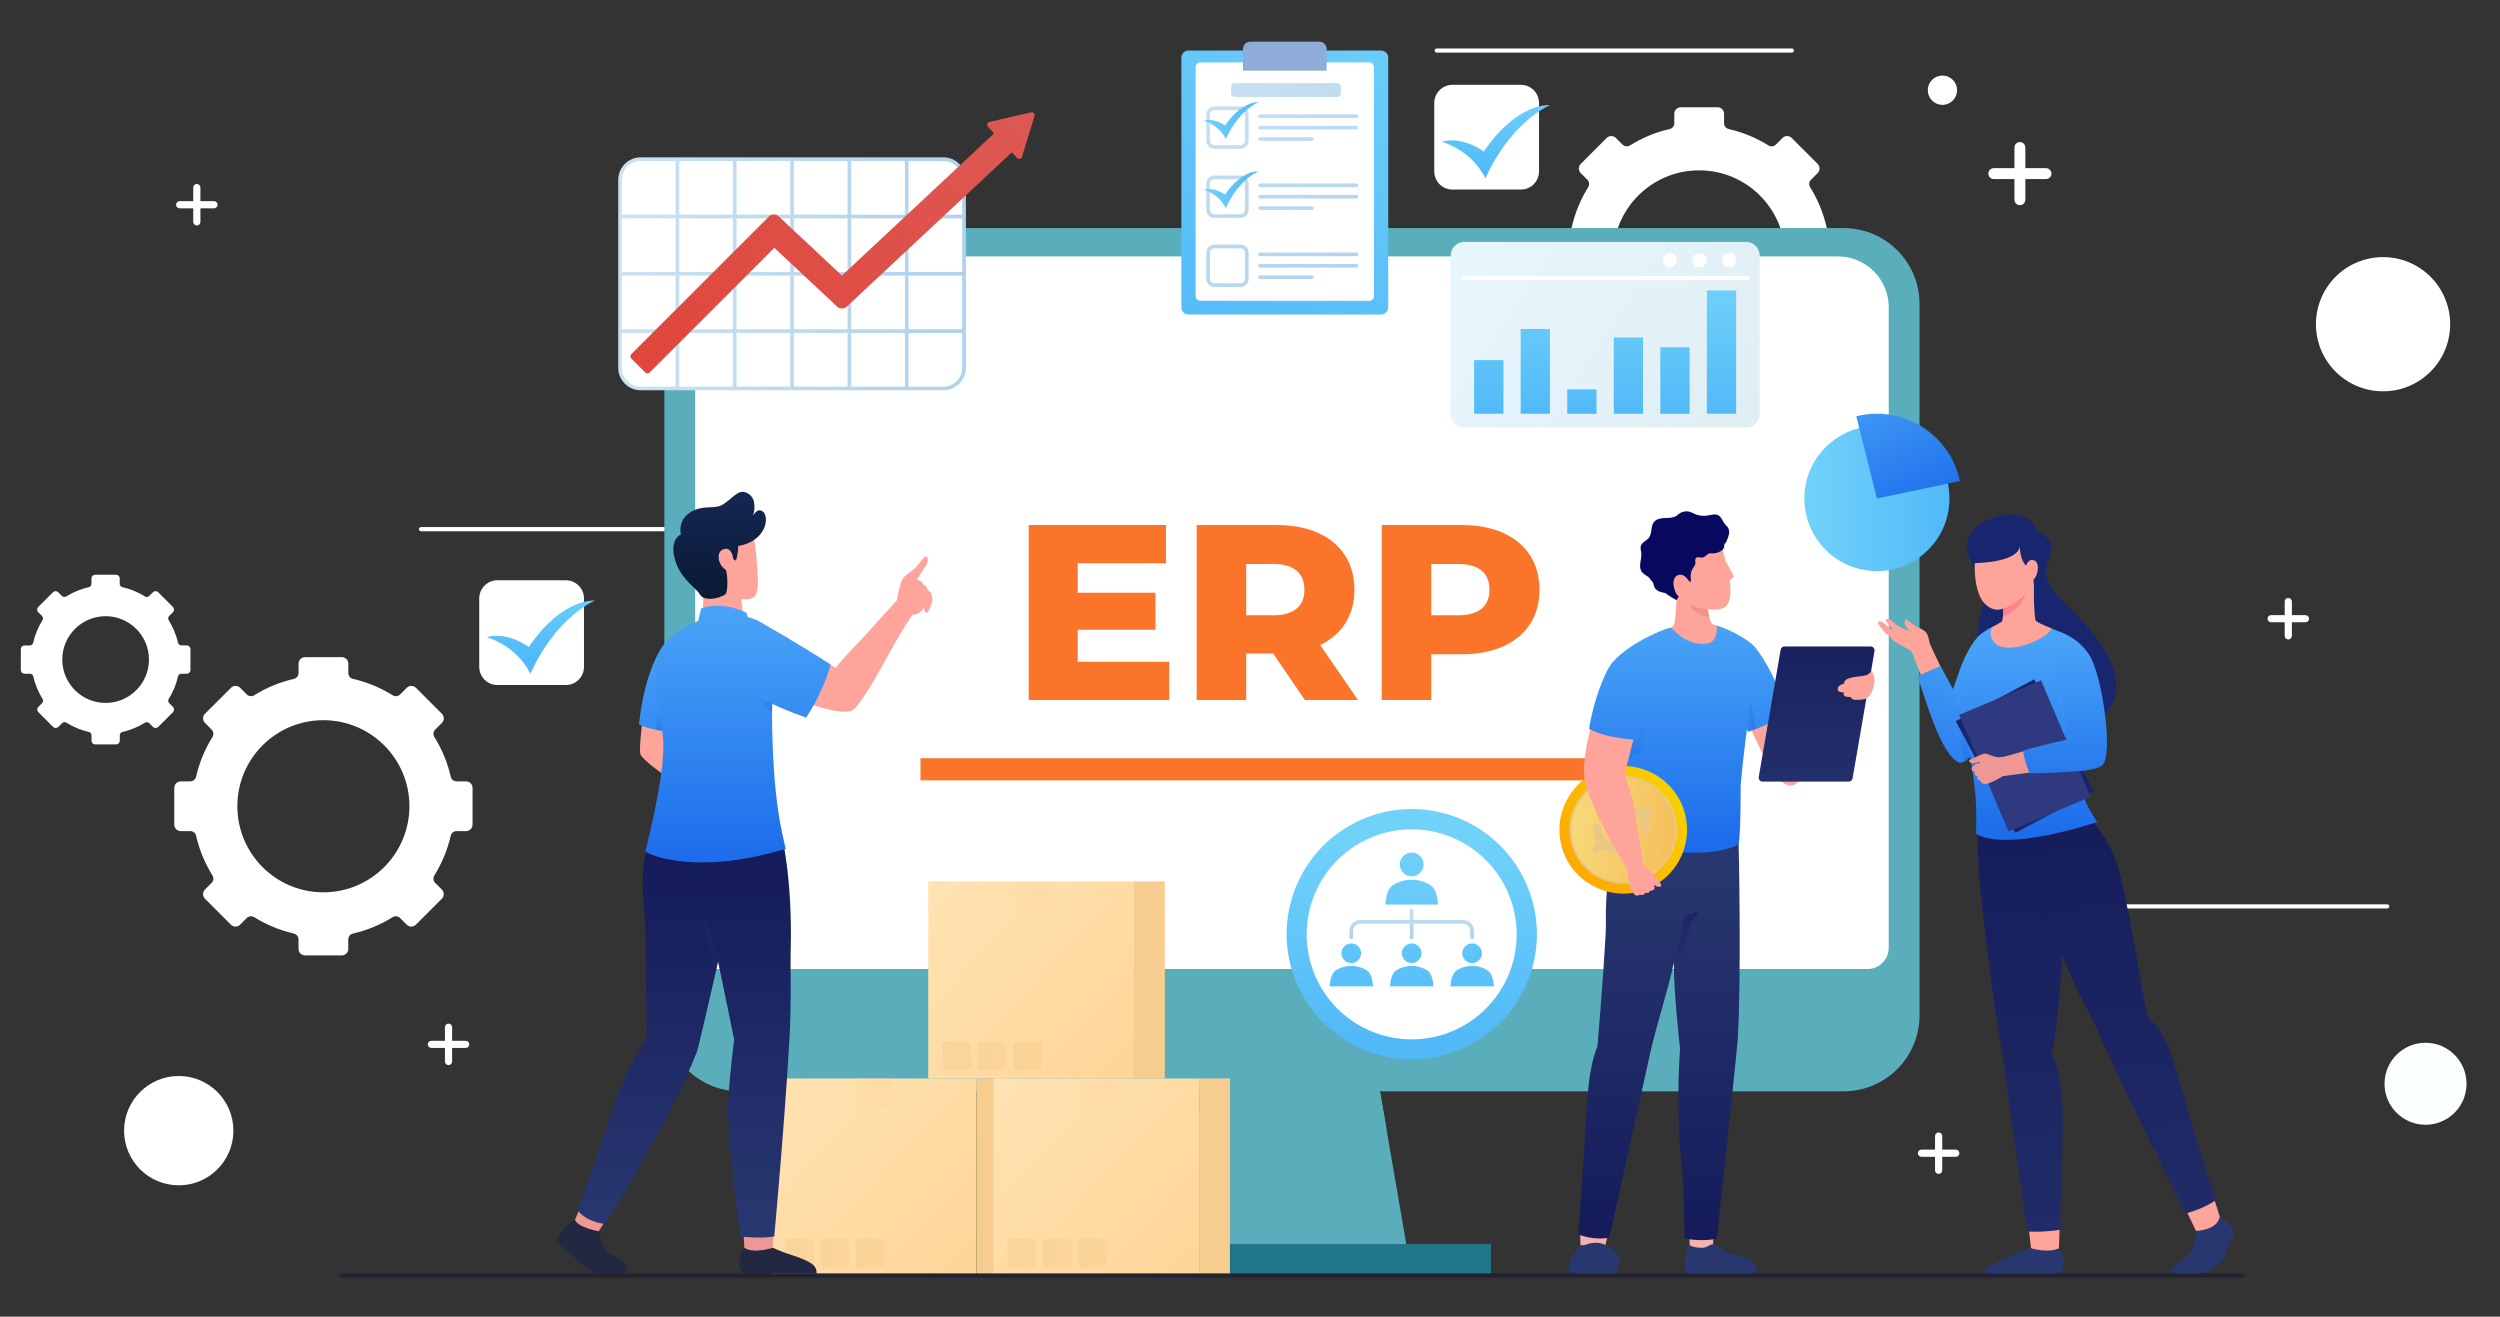 <svg width="600" height="316" viewBox="0 0 600 316" fill="none" xmlns="http://www.w3.org/2000/svg">
<rect x="0" y="0" width="600" height="316" fill="#333333" stroke="none"/>
<path d="M466.184 25.165C468.125 25.165 469.698 23.591 469.698 21.65C469.698 19.709 468.125 18.136 466.184 18.136C464.243 18.136 462.67 19.709 462.67 21.65C462.67 23.591 464.243 25.165 466.184 25.165Z" fill="white"/>
<path d="M413.776 40.347C415.717 40.347 417.29 38.773 417.29 36.833C417.29 34.892 415.717 33.318 413.776 33.318C411.835 33.318 410.261 34.892 410.261 36.833C410.261 38.773 411.835 40.347 413.776 40.347Z" fill="white"/>
<path d="M582.127 269.943C587.562 269.943 591.967 265.537 591.967 260.102C591.967 254.668 587.562 250.262 582.127 250.262C576.692 250.262 572.287 254.668 572.287 260.102C572.287 265.537 576.692 269.943 582.127 269.943Z" fill="url(#paint0_linear_1005_7036)"/>
<path d="M585.1 87.082C590.221 79.809 588.476 69.763 581.204 64.642C573.931 59.522 563.885 61.266 558.764 68.538C553.643 75.811 555.388 85.857 562.66 90.978C569.933 96.099 579.979 94.354 585.1 87.082Z" fill="white"/>
<path d="M56.016 271.358C56.016 278.597 50.147 284.475 42.898 284.475C35.65 284.475 29.781 278.606 29.781 271.358C29.781 264.109 35.65 258.24 42.898 258.24C50.147 258.24 56.016 264.109 56.016 271.358Z" fill="white"/>
<path d="M101.048 127.003H186.281" stroke="white" stroke-miterlimit="10" stroke-linecap="round"/>
<path d="M487.71 217.533H572.942" stroke="white" stroke-miterlimit="10" stroke-linecap="round"/>
<path d="M344.815 12.126H430.039" stroke="white" stroke-miterlimit="10" stroke-linecap="round"/>
<path d="M111.767 249.787H108.507V246.527C108.507 246.053 108.121 245.666 107.646 245.666C107.172 245.666 106.785 246.053 106.785 246.527V249.787H103.526C103.051 249.787 102.665 250.173 102.665 250.648C102.665 251.122 103.051 251.509 103.526 251.509H106.785V254.769C106.785 255.243 107.172 255.63 107.646 255.63C108.121 255.63 108.507 255.243 108.507 254.769V251.509H111.767C112.241 251.509 112.628 251.122 112.628 250.648C112.628 250.173 112.241 249.787 111.767 249.787Z" fill="white"/>
<path d="M491.039 40.356H486.084V35.4C486.084 34.68 485.495 34.091 484.775 34.091C484.055 34.091 483.466 34.68 483.466 35.4V40.356H478.511C477.79 40.356 477.202 40.944 477.202 41.665C477.202 42.385 477.79 42.974 478.511 42.974H483.466V47.929C483.466 48.65 484.055 49.238 484.775 49.238C485.495 49.238 486.084 48.65 486.084 47.929V42.974H491.039C491.76 42.974 492.349 42.385 492.349 41.665C492.349 40.944 491.76 40.356 491.039 40.356Z" fill="white"/>
<path d="M469.391 275.907H466.131V272.648C466.131 272.173 465.745 271.787 465.27 271.787C464.796 271.787 464.409 272.173 464.409 272.648V275.907H461.15C460.675 275.907 460.289 276.294 460.289 276.768C460.289 277.243 460.675 277.63 461.15 277.63H464.409V280.889C464.409 281.364 464.796 281.75 465.27 281.75C465.745 281.75 466.131 281.364 466.131 280.889V277.63H469.391C469.865 277.63 470.252 277.243 470.252 276.768C470.252 276.294 469.865 275.907 469.391 275.907Z" fill="white"/>
<path d="M113.415 197.904V189.092C113.415 188.231 112.712 187.528 111.851 187.528H109.584C108.917 187.528 108.337 187.08 108.187 186.43C107.405 183.003 106.061 179.797 104.26 176.906C103.9 176.326 103.97 175.579 104.453 175.105L106.052 173.506C106.659 172.9 106.659 171.907 106.052 171.301L99.823 165.071C99.217 164.465 98.224 164.465 97.618 165.071L96.028 166.662C95.544 167.145 94.797 167.215 94.226 166.855C91.336 165.054 88.12 163.709 84.694 162.927C84.043 162.778 83.595 162.189 83.595 161.531V159.273C83.595 158.411 82.892 157.709 82.031 157.709H73.219C72.358 157.709 71.655 158.411 71.655 159.273V161.531C71.655 162.198 71.207 162.778 70.557 162.927C67.13 163.709 63.924 165.054 61.024 166.855C60.444 167.215 59.698 167.145 59.223 166.662L57.633 165.071C57.027 164.465 56.034 164.465 55.428 165.071L49.198 171.301C48.592 171.907 48.592 172.9 49.198 173.506L50.789 175.096C51.272 175.579 51.342 176.326 50.982 176.897C49.181 179.788 47.837 183.003 47.055 186.43C46.905 187.08 46.316 187.528 45.658 187.528H43.391C42.53 187.528 41.827 188.231 41.827 189.092V197.904C41.827 198.765 42.53 199.468 43.391 199.468H45.658C46.325 199.468 46.905 199.916 47.055 200.567C47.845 203.993 49.181 207.2 50.982 210.091C51.342 210.67 51.272 211.417 50.789 211.892L49.19 213.491C48.583 214.097 48.583 215.09 49.19 215.696L55.419 221.925C56.025 222.532 57.018 222.532 57.624 221.925L59.223 220.326C59.706 219.843 60.453 219.773 61.024 220.133C63.915 221.934 67.13 223.27 70.548 224.06C71.198 224.21 71.647 224.798 71.647 225.457V227.733C71.647 228.594 72.349 229.297 73.21 229.297H82.023C82.884 229.297 83.587 228.594 83.587 227.733V225.457C83.587 224.789 84.035 224.21 84.685 224.06C88.103 223.278 91.318 221.943 94.209 220.133C94.789 219.773 95.535 219.843 96.01 220.326L97.609 221.925C98.215 222.532 99.208 222.532 99.814 221.925L106.044 215.696C106.65 215.09 106.65 214.097 106.044 213.491L104.445 211.892C103.961 211.408 103.891 210.662 104.251 210.091C106.052 207.2 107.388 203.984 108.179 200.567C108.328 199.916 108.917 199.468 109.576 199.468H111.842C112.703 199.468 113.406 198.765 113.406 197.904H113.415ZM77.612 214.158C66.208 214.158 56.965 204.907 56.965 193.494C56.965 182.081 66.199 172.847 77.612 172.847C89.025 172.847 98.259 182.098 98.259 193.494C98.259 204.889 89.025 214.158 77.612 214.158Z" fill="white"/>
<path d="M443.595 65.941V57.128C443.595 56.267 442.892 55.564 442.031 55.564H439.764C439.097 55.564 438.517 55.116 438.367 54.466C437.586 51.04 436.241 47.833 434.44 44.942C434.08 44.362 434.15 43.615 434.633 43.141L436.233 41.542C436.839 40.936 436.839 39.943 436.233 39.337L430.003 33.107C429.397 32.501 428.404 32.501 427.798 33.107L426.208 34.698C425.724 35.181 424.978 35.251 424.407 34.891C421.516 33.09 418.3 31.746 414.874 30.964C414.224 30.814 413.776 30.226 413.776 29.567V27.309C413.776 26.448 413.073 25.745 412.212 25.745H403.399C402.538 25.745 401.835 26.448 401.835 27.309V29.567C401.835 30.234 401.387 30.814 400.737 30.964C397.311 31.746 394.104 33.09 391.204 34.891C390.625 35.251 389.878 35.181 389.403 34.698L387.813 33.107C387.207 32.501 386.214 32.501 385.608 33.107L379.379 39.337C378.772 39.943 378.772 40.936 379.379 41.542L380.969 43.132C381.452 43.615 381.522 44.362 381.162 44.933C379.361 47.824 378.017 51.04 377.235 54.466C377.085 55.116 376.497 55.564 375.838 55.564H373.571C372.71 55.564 372.007 56.267 372.007 57.128V65.941C372.007 66.802 372.71 67.504 373.571 67.504H375.838C376.506 67.504 377.085 67.953 377.235 68.603C378.025 72.029 379.361 75.236 381.162 78.127C381.522 78.707 381.452 79.453 380.969 79.928L379.37 81.527C378.763 82.133 378.763 83.126 379.37 83.732L385.599 89.961C386.205 90.568 387.198 90.568 387.804 89.961L389.403 88.362C389.887 87.879 390.633 87.809 391.204 88.169C394.095 89.97 397.311 91.306 400.728 92.096C401.379 92.246 401.827 92.834 401.827 93.493V95.769C401.827 96.63 402.53 97.333 403.391 97.333H412.203C413.064 97.333 413.767 96.63 413.767 95.769V93.493C413.767 92.826 414.215 92.246 414.865 92.096C418.283 91.314 421.498 89.979 424.389 88.169C424.969 87.809 425.707 87.879 426.19 88.362L427.789 89.961C428.395 90.568 429.388 90.568 429.994 89.961L436.224 83.732C436.83 83.126 436.83 82.133 436.224 81.527L434.625 79.928C434.141 79.445 434.071 78.698 434.431 78.127C436.233 75.236 437.568 72.02 438.359 68.603C438.508 67.953 439.097 67.504 439.756 67.504H442.022C442.883 67.504 443.586 66.802 443.586 65.941H443.595ZM407.792 82.195C396.388 82.195 387.145 72.943 387.145 61.53C387.145 50.117 396.379 40.883 407.792 40.883C419.205 40.883 428.439 50.135 428.439 61.53C428.439 72.925 419.205 82.195 407.792 82.195Z" fill="white"/>
<path d="M45.705 160.795V155.787C45.705 155.295 45.31 154.9 44.818 154.9H43.526C43.149 154.9 42.815 154.645 42.727 154.276C42.279 152.334 41.523 150.507 40.495 148.864C40.293 148.539 40.328 148.108 40.601 147.836L41.506 146.931C41.848 146.588 41.848 146.026 41.506 145.674L37.965 142.134C37.622 141.791 37.06 141.791 36.709 142.134L35.804 143.039C35.531 143.311 35.109 143.355 34.776 143.144C33.133 142.116 31.305 141.36 29.355 140.912C28.986 140.825 28.731 140.491 28.731 140.113V138.83C28.731 138.338 28.335 137.943 27.843 137.943H22.835C22.343 137.943 21.948 138.338 21.948 138.83V140.113C21.948 140.491 21.693 140.825 21.324 140.912C19.374 141.36 17.555 142.116 15.903 143.144C15.578 143.346 15.148 143.311 14.875 143.039L13.97 142.134C13.628 141.791 13.066 141.791 12.714 142.134L9.173 145.674C8.831 146.017 8.831 146.579 9.173 146.931L10.078 147.836C10.351 148.108 10.395 148.53 10.184 148.864C9.156 150.507 8.4 152.334 7.952 154.285C7.864 154.654 7.53 154.908 7.153 154.908H5.887C5.395 154.908 5 155.304 5 155.796V160.804C5 161.296 5.395 161.691 5.887 161.691H7.179C7.557 161.691 7.891 161.946 7.978 162.315C8.427 164.257 9.182 166.084 10.21 167.727C10.412 168.052 10.377 168.483 10.105 168.755L9.2 169.66C8.857 170.003 8.857 170.565 9.2 170.916L12.74 174.457C13.083 174.8 13.645 174.8 13.997 174.457L14.902 173.552C15.174 173.28 15.596 173.236 15.93 173.447C17.573 174.475 19.4 175.23 21.342 175.678C21.711 175.766 21.966 176.1 21.966 176.478V177.77C21.966 178.262 22.361 178.657 22.853 178.657H27.861C28.353 178.657 28.748 178.262 28.748 177.77V176.478C28.748 176.1 29.003 175.766 29.372 175.678C31.314 175.23 33.142 174.475 34.784 173.447C35.109 173.245 35.54 173.28 35.812 173.552L36.717 174.457C37.06 174.8 37.622 174.8 37.974 174.457L41.514 170.916C41.857 170.574 41.857 170.012 41.514 169.66L40.609 168.755C40.337 168.483 40.293 168.061 40.504 167.727C41.532 166.084 42.288 164.257 42.736 162.315C42.824 161.946 43.157 161.691 43.535 161.691H44.827C45.319 161.691 45.714 161.296 45.714 160.804L45.705 160.795ZM25.348 168.702C19.602 168.702 14.946 164.037 14.946 158.291C14.946 152.545 19.602 147.888 25.348 147.888C31.094 147.888 35.751 152.554 35.751 158.291C35.751 164.028 31.094 168.702 25.348 168.702Z" fill="white"/>
<path d="M442.462 54.738H177.67C167.607 54.738 159.448 62.897 159.448 72.96V243.698C159.448 253.762 167.607 261.92 177.67 261.92H442.462C452.526 261.92 460.684 253.762 460.684 243.698V72.96C460.684 62.897 452.526 54.738 442.462 54.738Z" fill="#5AAEBB"/>
<path d="M453.295 73.751V227.462C453.295 230.282 451.011 232.566 448.19 232.566H171.951C169.13 232.566 166.846 230.282 166.846 227.462V73.751C166.846 67.004 172.311 61.539 179.059 61.539H441.082C447.83 61.539 453.295 67.004 453.295 73.751Z" fill="white"/>
<path d="M338.805 306.114H281.327L287.363 271.084L288.945 261.911H331.188L332.769 271.084L338.805 306.114Z" fill="#5AAEBB"/>
<path style="mix-blend-mode:multiply" d="M332.769 271.084H287.363L288.945 261.911H331.188L332.769 271.084Z" fill="#5AAEBB"/>
<path d="M357.844 298.584H262.279V306.114H357.844V298.584Z" fill="#207789"/>
<path d="M399.2 181.968H220.924V187.284H399.2V181.968Z" fill="#FA7429"/>
<path d="M226.406 38.194H153.773C151.031 38.194 148.808 40.417 148.808 43.158V88.274C148.808 91.016 151.031 93.238 153.773 93.238H226.406C229.148 93.238 231.37 91.016 231.37 88.274V43.158C231.37 40.417 229.148 38.194 226.406 38.194Z" fill="white"/>
<path d="M226.406 37.755H153.781C150.803 37.755 148.378 40.18 148.378 43.158V88.266C148.378 91.244 150.803 93.669 153.781 93.669H226.415C229.393 93.669 231.818 91.244 231.818 88.266V43.158C231.818 40.18 229.393 37.755 226.415 37.755H226.406ZM230.931 43.158V51.514H218.051V38.634H226.406C228.901 38.634 230.931 40.663 230.931 43.158ZM189.654 66.151V79.031H176.774V66.151H189.654ZM176.774 65.273V52.392H189.654V65.273H176.774ZM190.533 66.151H203.413V79.031H190.533V66.151ZM190.533 65.273V52.392H203.413V65.273H190.533ZM204.292 52.392H217.172V65.273H204.292V52.392ZM204.292 51.514V38.634H217.172V51.514H204.292ZM203.413 51.514H190.533V38.634H203.413V51.514ZM189.654 51.514H176.774V38.634H189.654V51.514ZM175.896 51.514H163.015V38.634H175.896V51.514ZM175.896 52.392V65.273H163.015V52.392H175.896ZM162.137 65.273H149.257V52.392H162.137V65.273ZM162.137 66.151V79.031H149.257V66.151H162.137ZM163.015 66.151H175.896V79.031H163.015V66.151ZM175.896 79.91V92.79H163.015V79.91H175.896ZM176.774 79.91H189.654V92.79H176.774V79.91ZM190.533 79.91H203.413V92.79H190.533V79.91ZM204.292 79.91H217.172V92.79H204.292V79.91ZM204.292 79.031V66.151H217.172V79.031H204.292ZM218.051 66.151H230.931V79.031H218.051V66.151ZM218.051 65.273V52.392H230.931V65.273H218.051ZM153.773 38.634H162.128V51.514H149.248V43.158C149.248 40.663 151.277 38.634 153.773 38.634ZM149.248 88.274V79.919H162.128V92.799H153.773C151.277 92.799 149.248 90.769 149.248 88.274ZM226.406 92.799H218.051V79.919H230.931V88.274C230.931 90.769 228.901 92.799 226.406 92.799Z" fill="url(#paint1_linear_1005_7036)"/>
<path d="M247.448 26.966L237.468 29.259C236.94 29.382 236.747 30.023 237.107 30.419L238.583 32.009L202.06 66.134L186.878 51.918C186.219 51.303 185.182 51.32 184.55 51.953L151.488 85.015C151.207 85.296 151.207 85.753 151.488 86.025L154.888 89.425C155.169 89.706 155.626 89.706 155.899 89.425L185.841 59.483L200.918 73.593C201.559 74.199 202.561 74.199 203.211 73.593L242.845 36.56L244.092 37.904C244.461 38.3 245.12 38.15 245.278 37.632L248.283 27.844C248.441 27.326 247.984 26.834 247.457 26.957L247.448 26.966Z" fill="url(#paint2_linear_1005_7036)"/>
<path d="M351.055 251.627C366.202 244.87 373.003 227.114 366.247 211.968C359.49 196.821 341.734 190.019 326.588 196.776C311.441 203.532 304.639 221.288 311.395 236.435C318.152 251.582 335.908 258.383 351.055 251.627Z" fill="url(#paint3_linear_1005_7036)"/>
<path d="M349.096 247.248C361.798 241.561 367.484 226.654 361.797 213.953C356.11 201.251 341.203 195.565 328.502 201.252C315.8 206.939 310.114 221.845 315.801 234.547C321.488 247.248 336.395 252.935 349.096 247.248Z" fill="white"/>
<path d="M341.66 207.456C341.66 209.037 340.378 210.311 338.805 210.311C337.232 210.311 335.95 209.029 335.95 207.456C335.95 205.883 337.232 204.6 338.805 204.6C340.378 204.6 341.66 205.883 341.66 207.456Z" fill="url(#paint4_linear_1005_7036)"/>
<path d="M343.796 212.833C343.488 212.516 343.031 212.227 342.504 211.972C340.185 210.847 337.435 210.847 335.106 211.972C334.579 212.227 334.113 212.516 333.815 212.833C332.602 214.107 332.479 217.085 332.479 217.085H345.131C345.131 217.085 345.008 214.107 343.796 212.833Z" fill="url(#paint5_linear_1005_7036)"/>
<path d="M326.663 228.779C326.663 230.08 325.609 231.134 324.308 231.134C323.008 231.134 321.954 230.08 321.954 228.779C321.954 227.479 323.008 226.425 324.308 226.425C325.609 226.425 326.663 227.479 326.663 228.779Z" fill="url(#paint6_linear_1005_7036)"/>
<path d="M328.42 233.217C328.174 232.953 327.787 232.716 327.357 232.505C325.442 231.582 323.184 231.582 321.268 232.505C320.838 232.716 320.451 232.953 320.205 233.217C319.204 234.271 319.107 236.722 319.107 236.722H329.536C329.536 236.722 329.439 234.271 328.438 233.217H328.42Z" fill="url(#paint7_linear_1005_7036)"/>
<path d="M341.16 228.779C341.16 230.08 340.106 231.134 338.805 231.134C337.505 231.134 336.451 230.08 336.451 228.779C336.451 227.479 337.505 226.425 338.805 226.425C340.106 226.425 341.16 227.479 341.16 228.779Z" fill="url(#paint8_linear_1005_7036)"/>
<path d="M342.917 233.217C342.671 232.953 342.284 232.716 341.854 232.505C339.938 231.582 337.68 231.582 335.765 232.505C335.335 232.716 334.948 232.953 334.702 233.217C333.7 234.271 333.604 236.722 333.604 236.722H344.033C344.033 236.722 343.936 234.271 342.934 233.217H342.917Z" fill="url(#paint9_linear_1005_7036)"/>
<path d="M355.657 228.779C355.657 230.08 354.602 231.134 353.302 231.134C352.002 231.134 350.947 230.08 350.947 228.779C350.947 227.479 352.002 226.425 353.302 226.425C354.602 226.425 355.657 227.479 355.657 228.779Z" fill="url(#paint10_linear_1005_7036)"/>
<path d="M357.414 233.217C357.168 232.953 356.781 232.716 356.351 232.505C354.436 231.582 352.178 231.582 350.262 232.505C349.832 232.716 349.445 232.953 349.199 233.217C348.197 234.271 348.101 236.722 348.101 236.722H358.53C358.53 236.722 358.433 234.271 357.432 233.217H357.414Z" fill="url(#paint11_linear_1005_7036)"/>
<path d="M351.132 220.793H339.244V218.447C339.244 218.201 339.051 218.008 338.805 218.008C338.559 218.008 338.366 218.201 338.366 218.447V220.793H326.478C325.037 220.793 323.869 221.961 323.869 223.402V224.966C323.869 225.212 324.062 225.405 324.308 225.405C324.554 225.405 324.747 225.212 324.747 224.966V223.402C324.747 222.453 325.521 221.671 326.478 221.671H338.366V224.966C338.366 225.212 338.559 225.405 338.805 225.405C339.051 225.405 339.244 225.212 339.244 224.966V221.671H351.132C352.081 221.671 352.863 222.445 352.863 223.402V224.966C352.863 225.212 353.056 225.405 353.302 225.405C353.548 225.405 353.741 225.212 353.741 224.966V223.402C353.741 221.961 352.573 220.793 351.132 220.793Z" fill="url(#paint12_linear_1005_7036)"/>
<path d="M527.036 295.421L524.075 289.244L531.103 286.828L532.755 292.021C532.755 292.021 533.414 293.804 532.202 294.867C530.998 295.939 527.044 295.412 527.044 295.412L527.036 295.421Z" fill="#FFA49A"/>
<path d="M527.035 295.421C527.035 295.421 532.114 295.324 532.746 292.021C532.746 292.021 535.136 293.295 536.234 295.895C536.234 295.895 534.776 298.76 534.099 301.106C533.423 303.46 530.067 305.674 526.781 305.718H521.878C521.878 305.718 519.304 305.173 524.488 301.87C526.772 300.411 527.035 295.412 527.035 295.412V295.421Z" fill="#283770"/>
<path d="M487.332 151.63L504.359 172.04C504.359 172.04 516.053 164.905 496.952 146.103C495.731 144.9 494.158 143.468 492.797 141.851C492.436 141.429 492.146 140.964 491.9 140.48H488.149C487.991 142.15 485.566 146.701 487.34 151.63H487.332Z" fill="#182670"/>
<path d="M486.928 295.096L487.437 299.586C487.437 299.586 489.95 301.079 491.927 300.781C493.904 300.482 494.132 299.586 494.132 299.586L494.317 294.244L486.928 295.096Z" fill="#FFA49A"/>
<path d="M494.123 299.586C494.123 299.586 492.99 300.306 490.152 300.095C489.704 300.06 488.087 299.788 487.428 299.586C487.428 299.586 476.261 303.803 476.209 304.831C476.156 305.859 477.571 305.727 477.571 305.727H494.448C494.448 305.727 496.539 303.038 494.115 299.594L494.123 299.586Z" fill="#283770"/>
<path d="M531.886 287.927C529.223 290.026 524.497 291.274 524.497 291.274C519.55 281.249 505.361 252.405 503.621 247.599C501.908 244.032 498.508 238.33 494.941 229.263C494.835 231.116 494.721 233.146 494.572 235.246V235.263C494.15 241.168 493.491 247.669 492.445 252.748C493.465 255.252 494.984 260.646 495.055 266.568C495.143 273.368 494.677 281.109 494.589 287.812C494.563 289.649 494.51 293.725 494.589 295.122C491.496 295.649 488.008 295.667 486.576 295.562C485.065 285.027 481.384 259.381 480.461 251.772C478.853 244.199 476.718 226.75 475.251 213.219C474.627 207.509 474.75 202.395 474.478 199.408L492.314 191.342C493.834 193.398 495.046 195.296 496.021 197.062L501.881 196.28C501.881 196.28 502.672 197.624 504.342 199.97C505.826 202.035 507.258 204.302 508.453 208.519C508.84 209.881 510.685 218.148 511.142 220.485C513.048 230.343 514.41 240.482 515.561 244.278C516.37 244.91 518.953 247.248 520.833 252.352C522.493 256.903 526.034 270.135 529.092 279.966C530.049 283.033 531.095 285.888 531.886 287.927Z" fill="url(#paint13_linear_1005_7036)"/>
<path style="mix-blend-mode:multiply" opacity="0.5" d="M494.94 229.263C494.835 231.116 494.721 233.146 494.571 235.246C493.517 230.783 487.912 216.76 487.912 216.76C488.685 216.98 490.495 217.085 490.495 217.085C491.154 219.229 494.94 229.263 494.94 229.263Z" fill="url(#paint14_linear_1005_7036)"/>
<path d="M474.091 130.166C474.091 130.166 471.833 133.873 474.478 137.695C474.478 137.695 475.752 139.707 476.586 143.239C473.186 151.612 475.444 158.826 475.444 158.826C475.444 158.826 480.821 154.239 482.807 153.308C484.792 152.377 483.202 141.078 483.202 141.078C483.202 141.078 481.832 134.761 481.612 134.146C481.392 133.531 477.412 128.804 477.412 128.804L474.074 130.175L474.091 130.166Z" fill="#182670"/>
<path d="M466.676 161.953C466.676 161.953 463.346 155.1 463.074 154.169C463.074 154.169 462.863 152.623 462.292 151.832C461.721 151.041 460.122 150.567 459.63 150.215C459.138 149.864 458.435 149.372 457.714 148.766C457.372 148.476 457.003 148.968 457.178 149.785C457.354 150.602 458.303 151.393 458.303 151.393C458.303 151.393 457.372 151.217 456.036 150.549C454.701 149.881 454.059 148.704 453.216 148.546C452.373 148.388 452.46 148.897 452.847 149.416C453.172 149.855 453.963 150.734 454.499 151.287L453.638 150.866C453.638 150.866 452.311 149.539 451.687 149.249C451.063 148.959 450.598 149.161 450.668 149.495C450.738 149.829 452.179 151.604 452.469 151.955C452.583 152.096 453.031 152.385 453.559 152.702C453.91 153.15 454.253 153.572 454.376 153.73C454.666 154.081 458.365 156.005 458.681 156.181C458.901 156.313 461.8 164.194 461.8 164.194L466.685 161.962L466.676 161.953Z" fill="#FFA49A"/>
<path d="M475.91 151.832C474.153 152.948 472.07 155.944 470.252 161.013C470.252 161.022 470.252 161.04 470.252 161.048C468.872 164.818 467.765 168.2 466.904 171.02L470.278 183.075C470.568 183.075 470.884 183.013 471.201 182.873C471.86 182.583 472.571 181.959 473.318 180.817C474.425 179.139 475.611 176.854 476.648 174.711C478.238 171.425 479.468 168.464 479.468 168.464L475.919 151.832H475.91Z" fill="url(#paint15_linear_1005_7036)"/>
<path d="M465.701 159.836C465.701 159.836 463.478 160.802 462.503 161.242C460.377 162.208 460.21 162.34 460.21 162.34C462.099 167.699 465.806 181.326 470.27 183.075L471.535 170.625C469.444 166.663 465.701 159.836 465.701 159.836Z" fill="url(#paint16_linear_1005_7036)"/>
<path style="mix-blend-mode:multiply" opacity="0.5" d="M476.719 171.732L476.639 174.711C475.603 176.854 474.417 179.139 473.31 180.817C472.563 181.959 471.851 182.583 471.192 182.873C471.113 180.87 469.356 170.933 469.373 169.123C469.4 167.313 472.036 163.315 472.036 163.315L476.719 171.741V171.732Z" fill="url(#paint17_linear_1005_7036)"/>
<path d="M474.785 152.842C474.785 152.842 475.049 156.067 473.186 160.679C471.385 165.143 469.487 167.401 470.445 171.073C471.456 174.939 473.213 182.407 473.916 188.865C474.575 194.892 474.214 200.049 474.214 200.049C474.214 200.049 479.451 204.899 503.349 197.282C503.349 197.282 498.112 190.675 498.279 181.502C498.437 172.329 501.389 169.131 501.389 165.397C501.389 163.157 502.066 159.089 500.054 155.838C498.71 153.668 496.698 152.596 492.349 150.804C489.555 150.549 482.429 149.829 478.221 150.435C477.193 150.821 475.198 152.227 474.777 152.833L474.785 152.842Z" fill="url(#paint18_linear_1005_7036)"/>
<path style="mix-blend-mode:multiply" opacity="0.5" d="M494.246 165.494L495.713 179.569L498.27 178.322L494.246 165.494Z" fill="url(#paint19_linear_1005_7036)"/>
<path d="M492.357 150.813C491.461 153.132 484.459 156.146 480.663 155.311C477.351 154.591 477.439 151.147 478.229 150.444C479.046 149.996 480.013 149.486 480.487 149.144C480.575 148.871 480.645 148.458 480.707 147.957C480.848 146.701 480.918 144.909 480.944 143.503C480.971 142.247 480.971 141.289 480.971 141.289L483.668 136.738C483.668 136.738 488.913 134.076 488.439 136.738C487.832 140.182 488.228 148.713 488.588 148.985C489.695 149.82 492.357 150.813 492.357 150.813Z" fill="#FFA49A"/>
<path d="M486.163 142.466C486.163 142.466 484.766 146.543 480.707 147.957C480.848 146.701 480.918 144.909 480.944 143.503L486.163 142.466Z" fill="#FF8189"/>
<path d="M487.481 140.806C487.217 141.21 486.919 141.596 486.602 141.974C484.221 144.768 480.575 146.71 478.757 146.279C476.121 145.638 474.847 143.187 474.302 140.27C473.292 134.998 474.671 128.25 474.671 128.25C476.789 121.037 489.871 125.632 490.363 130.825C490.855 136.026 487.49 140.806 487.49 140.806H487.481Z" fill="#FFA49A"/>
<path d="M491.628 134.559C492.674 132.142 492.849 129.067 489.063 127.697C489.063 127.697 487.771 123.093 482.166 123.532C474.162 124.165 469.558 129.718 473.362 135.165C473.362 135.165 484.239 135.244 484.801 131.044C484.801 131.044 484.468 134.857 487.218 136.632C487.218 136.632 488.114 138.723 488.149 140.48H491.9C490.96 138.653 490.793 136.483 491.628 134.559Z" fill="#182670"/>
<path d="M488.194 163.026L469.379 173.08L483.703 199.884L502.517 189.83L488.194 163.026Z" fill="#1A246E"/>
<path d="M489.859 163.272L470.209 171.576L482.04 199.569L501.69 191.265L489.859 163.272Z" fill="#2F397F"/>
<path d="M488.158 179.56L481.252 181.555C480.733 181.651 479.802 181.792 479.249 181.713C478.467 181.59 477.263 181.036 476.516 180.878C476.042 180.782 474.733 181.423 473.757 181.915C473.204 182.196 472.712 182.354 472.642 182.469C472.448 182.776 472.984 183.251 473.459 183.207C473.793 183.171 474.495 183.048 475.146 182.89L475.286 182.934C474.522 183.242 473.485 183.707 473.353 183.989C473.353 183.989 473.16 184.278 473.204 184.647C473.239 184.929 473.459 185.192 473.942 185.263C473.898 185.377 473.863 185.544 473.889 185.719C473.924 185.992 474.126 186.247 474.574 186.326C474.539 186.44 474.513 186.589 474.531 186.747C474.574 187.029 474.785 187.301 475.286 187.362C475.339 187.731 475.769 188.241 476.648 188.136C477.228 188.065 478.08 187.679 478.607 187.424C478.642 187.406 478.686 187.398 478.73 187.371C479.398 186.993 480.268 186.519 480.742 186.273L489.607 185.104L488.14 179.543L488.158 179.56Z" fill="#EF9795"/>
<path d="M504.456 183.725C503.349 184.56 500.915 184.946 498.2 185.131C495.222 185.342 489.73 185.632 487.112 185.596C486.084 183.268 485.733 181.564 485.548 180.132C487.824 179.42 496.882 177.294 496.882 177.294C496.882 177.294 494.22 165.318 493.561 162.384C492.472 157.481 493.807 153.756 494.158 151.568C496.706 152.552 499.342 153.976 501.433 157.183C504.508 161.909 507.381 181.537 504.473 183.725H504.456Z" fill="url(#paint20_linear_1005_7036)"/>
<path d="M486.163 136.07C486.163 136.07 486.717 133.663 488.439 134.62C489.634 135.288 489.098 139.286 487.27 139.444" fill="#FFA49A"/>
<path d="M384.764 301.027L385.959 296.045C383.903 296.396 380.573 295.404 379.229 295.228L379.361 301.035C379.361 301.035 381.882 302.59 384.756 301.035L384.764 301.027Z" fill="#F3B2AD"/>
<path d="M410.99 301.027L411.219 297.24C409.163 297.592 406.808 297.381 405.464 297.205L405.596 301.027C405.596 301.027 408.117 302.582 410.99 301.027Z" fill="#F3B2AD"/>
<path d="M378.763 296.186C380.169 296.994 384.263 297.618 386.249 296.976C386.249 296.976 395.053 257.079 396.177 252.168C397.653 245.754 400.21 238.022 401.739 231.029C401.721 234.657 402.037 239.367 402.389 243.382V243.399C402.793 248.038 403.232 251.729 403.232 251.729C402.925 254.663 402.319 268.861 403.487 277.884C404.252 283.692 404.295 297.214 404.295 297.214C405.859 297.574 408.952 297.872 412.027 297.31C412.027 297.31 416.851 252.73 417.07 249.26C417.949 234.666 417.316 202.334 417.246 201.701C417.246 201.93 415.568 203.388 410.419 203.098C403.32 202.703 389.939 201.693 389.939 201.693C386.012 203.898 385.283 215.258 385.423 220.758C385.59 223.35 384.246 240.983 383.394 251.096C380.802 257.185 380.784 267.552 380.266 275.161C379.466 287.031 378.781 296.203 378.781 296.203L378.763 296.186Z" fill="url(#paint21_linear_1005_7036)"/>
<path d="M414.628 300.737C414.628 300.737 412.01 298.628 411.14 298.628C410.463 298.628 410.129 299.05 409.506 299.278C409.075 299.436 408.688 299.463 408.583 299.471C406.343 299.498 405.526 298.848 405.526 298.848C403.426 302.678 404.691 305.771 404.691 305.771H421.762C422.245 301.712 416.772 301.422 414.637 300.737H414.628Z" fill="#283770"/>
<path d="M386.891 299.849C386.891 299.849 386.232 299.102 384.94 298.637C383.824 298.233 382.48 297.969 380.213 298.848C379.607 298.865 379.308 298.795 379.308 298.795C379.133 299.366 378.808 299.823 378.421 300.227C375.153 303.654 377.085 305.771 377.085 305.771H387.506C388.99 303.987 389.28 300.842 386.882 299.84L386.891 299.849Z" fill="#283770"/>
<path style="mix-blend-mode:multiply" opacity="0.5" d="M401.73 231.02C401.73 232.408 401.765 233.955 401.844 235.554L405.991 221.347C407.072 219.642 408.03 218.562 408.153 218.421L404.304 219.923C403.716 223.078 401.73 231.02 401.73 231.02Z" fill="url(#paint22_linear_1005_7036)"/>
<path d="M419.899 174.28C422.052 173.463 424.872 172.242 428.615 169.966C429.16 171.275 430.891 175.475 431.418 176.635C436.724 170.924 443.323 163.86 443.323 163.86C443.323 163.86 447.751 166.426 447.03 167.128C446.31 167.831 433.447 188.549 429.845 188.549C426.814 188.549 423.853 183.022 419.899 174.271V174.28Z" fill="#FFA49A"/>
<path d="M429.406 170.889C426.761 172.76 423.66 174.122 421.42 174.956C420.699 175.229 420.075 175.448 419.575 175.607C419.276 175.062 418.977 174.508 418.678 173.946C417.633 171.996 416.245 171.952 415.603 172.057C415.375 172.092 415.234 172.154 415.234 172.154L420.831 154.924C420.831 154.924 423.115 157.165 425.997 163.385C426.902 165.345 428.246 168.121 429.406 170.889Z" fill="url(#paint23_linear_1005_7036)"/>
<path style="mix-blend-mode:multiply" opacity="0.5" d="M421.419 174.957C420.699 175.229 420.075 175.449 419.574 175.607C419.276 175.062 418.977 174.509 418.678 173.946C417.633 171.996 416.244 171.952 415.603 172.057L416.121 170.124L420.233 168.587L421.419 174.957Z" fill="url(#paint24_linear_1005_7036)"/>
<path d="M420.831 154.933C419.399 153.396 414.751 150.848 412.071 150.18C410.955 150.127 410.955 149.987 409.374 150.031C407.239 150.101 404.717 150.127 401.089 150.637C397.012 151.208 390.431 156.998 389.702 158.597C387.699 162.973 390.238 177.619 389.36 191.518C387.374 198.442 387.989 202.729 388.165 202.931C389.544 204.53 403.312 204.636 407.74 204.636C411.676 204.636 416.974 203.502 417.308 202.246C417.519 201.464 417.791 196.465 417.756 188.566C418.59 178.533 420.479 166.083 421.077 164.457C421.868 162.34 422.43 156.655 420.831 154.933Z" fill="url(#paint25_linear_1005_7036)"/>
<path style="mix-blend-mode:multiply" opacity="0.5" d="M395.431 170.133L393.621 180.633L388.165 182.873L395.431 170.133Z" fill="url(#paint26_linear_1005_7036)"/>
<path d="M401.089 150.628C401.089 150.628 405.042 155.487 410.042 154.362C412.317 153.844 412.071 150.172 412.071 150.172C412.071 150.172 411.061 150.066 410.63 149.372C410.542 149.231 410.384 148.687 410.226 148.028C409.919 146.71 409.567 144.918 409.567 144.918L407.819 144.267L402.38 142.229C402.38 142.229 402.371 147.237 401.835 149.662C401.669 150.409 401.08 150.628 401.08 150.628H401.089Z" fill="#FFA49A"/>
<path opacity="0.32" d="M405.367 144.382C405.367 144.382 405.71 147.483 410.226 148.028C409.919 146.71 409.567 144.918 409.567 144.918L407.819 144.267L405.367 144.382Z" fill="#D76B66"/>
<path d="M407.845 129.586C408.715 129.823 411.869 128.259 412.502 129.208C413.134 130.157 414.531 136.465 414.874 137.766C415.093 138.591 416.034 143.854 414.224 145.506C412.308 147.254 406.94 145.691 406.325 145.488C404.708 144.961 401.668 143.274 401.247 141.763L401.027 132.591L407.845 129.577V129.586Z" fill="#FFA49A"/>
<path d="M414.109 134.594C414.109 134.594 415.867 137.713 416.095 138.232C416.323 138.75 414.391 139.497 414.391 139.497" fill="#FFA49A"/>
<path d="M414.83 126.827C414.61 126.388 414.206 126.071 413.899 125.676C413.389 125.008 413.152 124.095 412.422 123.69C411.623 123.242 410.648 123.603 409.743 123.743C408.724 123.901 407.661 123.761 406.72 123.339C406.395 123.19 406.088 123.014 405.745 122.891C404.858 122.575 403.821 122.715 403.048 123.26C402.811 123.427 402.591 123.629 402.345 123.796C401.537 124.314 400.509 124.297 399.551 124.332C398.593 124.367 397.53 124.543 396.933 125.298C396.116 126.335 396.546 127.969 395.756 129.032C395.184 129.788 394.069 130.122 393.796 131.036C393.629 131.589 393.849 132.178 393.91 132.758C394.051 134.225 393.172 135.833 393.928 137.089C394.315 137.739 395.053 138.091 395.676 138.521C395.984 138.943 396.335 139.356 396.713 139.76C396.854 140.173 396.906 140.612 397.109 140.999C397.565 141.877 398.629 142.167 399.63 142.317C400.491 142.949 401.405 143.529 402.327 144.039L402.951 143.151C402.951 143.151 401.115 140.401 402.187 138.618C403.382 137.072 404.726 138.829 405.517 139.576C405.631 139.681 405.815 139.602 405.815 139.453C405.833 138.688 405.605 138.222 405.947 137.072C406.237 136.342 406.782 135.833 406.879 135.341C406.931 135.086 406.879 134.822 406.861 134.568C406.843 134.313 406.896 134.023 407.089 133.856C407.265 133.715 407.511 133.706 407.731 133.742C407.95 133.777 408.17 133.847 408.39 133.847C408.97 133.847 409.418 133.364 409.875 133.004C409.971 132.925 410.077 132.854 410.2 132.819C410.323 132.793 410.446 132.802 410.569 132.819C411.377 132.889 412.203 132.705 412.915 132.318C413.301 132.107 413.679 131.791 413.776 131.361C413.837 131.106 413.802 130.833 413.872 130.587C413.89 130.561 413.916 130.535 413.934 130.5C413.969 130.464 414.022 130.438 414.048 130.403C414.276 130.157 414.399 129.841 414.522 129.533C414.874 128.663 415.225 127.662 414.804 126.827H414.83Z" fill="#09085F"/>
<path d="M393.596 213.928C401.757 211.708 406.573 203.292 404.353 195.131C402.133 186.97 393.717 182.154 385.556 184.375C377.395 186.595 372.579 195.011 374.799 203.172C377.02 211.333 385.435 216.149 393.596 213.928Z" fill="url(#paint27_linear_1005_7036)"/>
<g style="mix-blend-mode:multiply">
<path d="M397.416 209.433C391.732 213.756 383.613 212.657 379.282 206.973C374.959 201.288 376.057 193.17 381.742 188.839C387.426 184.516 395.545 185.614 399.876 191.299C404.199 196.983 403.101 205.102 397.416 209.433Z" fill="#E9C886"/>
</g>
<path d="M397.091 209.011C391.635 213.158 383.859 212.104 379.712 206.648C375.565 201.192 376.62 193.416 382.076 189.269C387.532 185.122 395.307 186.177 399.454 191.633C403.601 197.089 402.547 204.864 397.091 209.011Z" fill="url(#paint28_linear_1005_7036)"/>
<g style="mix-blend-mode:screen">
<path d="M396.081 198.573L396.054 198.336C395.984 197.721 395.8 197.133 395.501 196.553C395.307 196.166 395.413 195.692 395.764 195.428L395.975 195.27C396.379 194.962 396.458 194.391 396.151 193.987C395.843 193.583 395.272 193.504 394.868 193.811L394.473 194.11C394.165 194.339 393.752 194.356 393.427 194.145C392.083 193.258 390.528 193.258 389.289 194.207C387.62 195.481 387.883 197.405 388.419 199.294C388.841 200.858 388.718 201.719 387.989 202.272C387.189 202.879 386.109 202.606 385.344 201.613C384.756 200.84 384.387 199.856 384.325 198.916L384.299 198.556C384.299 198.556 384.158 197.449 383.025 197.8C382.243 198.046 382.366 199.171 382.366 199.171V199.391C382.392 200.067 382.638 200.884 383.042 201.657C383.253 202.062 383.156 202.545 382.796 202.817L382.533 203.019C382.129 203.327 382.049 203.898 382.357 204.302V204.319C382.673 204.724 383.244 204.803 383.648 204.495L384.097 204.153C384.395 203.924 384.817 203.898 385.133 204.109C386.539 205.031 388.217 205.04 389.509 204.056C390.967 202.94 391.319 201.438 390.66 199.013C390.159 197.115 390.203 196.421 390.871 195.911C391.407 195.507 392.329 195.419 393.155 196.509C393.928 197.519 394.042 198.433 394.095 198.819L394.139 199.153C394.139 199.153 394.28 200.304 395.404 199.953C396.186 199.707 396.063 198.582 396.063 198.582L396.081 198.573Z" fill="#E9C886"/>
</g>
<path d="M398.637 212.306C398.541 211.998 397.276 210.373 397.056 210.083C396.467 209.319 394.429 207.605 394.429 207.605L391.942 192.406C391.222 189.366 389.887 185.711 389.887 185.711C389.887 185.711 391.811 178.682 393.234 172.286C386.943 170.344 386.355 165.152 384.606 164.194C383.526 169.07 380.679 176.846 380.248 182.838C380.108 183.769 380.099 184.709 380.187 185.667C380.248 187.16 380.494 188.443 380.978 189.418C382.216 193.337 384.193 197.545 386.311 201.332C389.263 206.604 390.528 208.519 390.528 208.519C390.528 208.519 390.827 212.244 391.257 213.044C391.688 213.843 392.215 214.933 392.786 214.95C393.357 214.968 393.506 214.713 393.506 214.713C393.506 214.713 393.919 214.836 394.306 214.757C394.692 214.678 394.868 214.239 394.868 214.239C394.868 214.239 395.29 214.414 395.615 214.265C395.94 214.116 395.966 213.791 395.966 213.791C395.966 213.791 396.836 213.826 397.082 213.246C397.205 212.965 396.74 212.007 396.74 212.007C396.74 212.007 397.1 212.675 397.882 212.798C398.664 212.921 398.743 212.613 398.655 212.306H398.637Z" fill="#FFA49A"/>
<path d="M396.819 165.081L398.33 151.56C398.33 151.56 391.178 154.248 387.014 158.957C384.975 161.268 382.164 169.307 381.391 174.913C383.086 175.844 385.827 177.065 392.83 177.566C394.06 173.911 396.415 167.849 396.819 165.081Z" fill="url(#paint29_linear_1005_7036)"/>
<path d="M405.042 139.101C405.042 139.101 405.332 139.453 405.429 140.727C405.526 142.001 405.35 143.784 404.612 143.986C403.874 144.188 402.459 143.116 402.002 141.825C401.607 140.7 401.22 138.706 402.661 138.073C404.102 137.441 405.042 139.101 405.042 139.101Z" fill="#FFA49A"/>
<path d="M423.036 187.591H443.683C444.149 187.591 444.544 187.257 444.623 186.8L449.886 156.26C449.982 155.68 449.534 155.144 448.946 155.144H428.299C427.833 155.144 427.438 155.478 427.359 155.935L422.096 186.475C421.999 187.055 422.447 187.591 423.036 187.591Z" fill="url(#paint30_linear_1005_7036)"/>
<path d="M449.183 160.846C449.183 160.846 449.895 162.27 449.895 163.517C449.895 164.765 448.955 167.128 448.015 167.594C447.083 168.06 445.185 168.007 444.755 167.866C444.324 167.735 444.219 167.322 444.219 167.322C444.219 167.322 443.068 167.242 442.866 167.128C442.216 166.759 442.558 166.179 442.558 166.179C442.558 166.179 441.68 166.197 441.355 165.977C441.03 165.758 440.88 165.072 441.399 164.615C441.759 164.299 442.55 164.071 442.55 164.071C442.55 164.071 442.576 163.526 443.112 163.069C443.367 162.85 444.79 162.472 446.073 162.34C447.066 162.234 448.682 162.217 449.183 160.838V160.846Z" fill="#FFA49A"/>
<path d="M450.457 137.054C460.074 137.054 467.871 129.257 467.871 119.64C467.871 110.023 460.074 102.226 450.457 102.226C440.84 102.226 433.043 110.023 433.043 119.64C433.043 129.257 440.84 137.054 450.457 137.054Z" fill="url(#paint31_linear_1005_7036)"/>
<path d="M470.375 115.44L450.457 119.64L445.51 99.907C447.092 99.502 448.753 99.3 450.457 99.3C460.253 99.3 468.433 106.224 470.375 115.44Z" fill="url(#paint32_linear_1005_7036)"/>
<path d="M119.367 139.268H135.805C138.204 139.268 140.154 141.219 140.154 143.617V160.056C140.154 162.454 138.204 164.405 135.805 164.405H119.367C116.968 164.405 115.018 162.454 115.018 160.056V143.617C115.018 141.219 116.968 139.268 119.367 139.268Z" fill="white"/>
<path d="M116.757 152.922C116.757 152.922 123.839 154.714 127.3 161.725C127.3 161.725 132.282 149.319 142.781 144.127C142.781 144.127 134.935 143.407 126.914 155.285C126.914 155.285 122.02 151.472 116.749 152.922H116.757Z" fill="url(#paint33_linear_1005_7036)"/>
<path d="M348.575 20.359H365.014C367.412 20.359 369.363 22.309 369.363 24.708V41.146C369.363 43.545 367.412 45.495 365.014 45.495H348.575C346.176 45.495 344.226 43.545 344.226 41.146V24.708C344.226 22.309 346.176 20.359 348.575 20.359Z" fill="white"/>
<path d="M345.966 34.012C345.966 34.012 353.047 35.804 356.509 42.816C356.509 42.816 361.491 30.41 371.99 25.217C371.99 25.217 364.144 24.497 356.122 36.376C356.122 36.376 351.228 32.562 345.957 34.012H345.966Z" fill="url(#paint34_linear_1005_7036)"/>
<path d="M331.46 12.126H285.237C284.291 12.126 283.524 12.893 283.524 13.84V73.769C283.524 74.715 284.291 75.482 285.237 75.482H331.46C332.406 75.482 333.173 74.715 333.173 73.769V13.84C333.173 12.893 332.406 12.126 331.46 12.126Z" fill="url(#paint35_linear_1005_7036)"/>
<path d="M328.631 14.982H288.066C287.45 14.982 286.95 15.481 286.95 16.098V71.071C286.95 71.688 287.45 72.187 288.066 72.187H328.631C329.247 72.187 329.747 71.688 329.747 71.071V16.098C329.747 15.481 329.247 14.982 328.631 14.982Z" fill="white"/>
<path d="M300.085 10H316.62C317.596 10 318.395 10.791 318.395 11.775V16.959H298.319V11.775C298.319 10.8 299.11 10 300.094 10H300.085Z" fill="#8FABD8"/>
<path d="M297.731 35.708H291.449C290.377 35.708 289.507 34.838 289.507 33.766V27.484C289.507 26.412 290.377 25.543 291.449 25.543H297.731C298.803 25.543 299.672 26.412 299.672 27.484V33.766C299.672 34.838 298.803 35.708 297.731 35.708ZM291.449 26.43C290.86 26.43 290.386 26.904 290.386 27.493V33.775C290.386 34.364 290.86 34.838 291.449 34.838H297.731C298.319 34.838 298.794 34.364 298.794 33.775V27.493C298.794 26.904 298.319 26.43 297.731 26.43H291.449Z" fill="url(#paint36_linear_1005_7036)"/>
<path d="M325.529 28.328H302.396C302.15 28.328 301.957 28.134 301.957 27.888C301.957 27.642 302.15 27.449 302.396 27.449H325.529C325.775 27.449 325.969 27.642 325.969 27.888C325.969 28.134 325.775 28.328 325.529 28.328Z" fill="url(#paint37_linear_1005_7036)"/>
<path d="M325.529 31.069H302.396C302.15 31.069 301.957 30.876 301.957 30.63C301.957 30.384 302.15 30.19 302.396 30.19H325.529C325.775 30.19 325.969 30.384 325.969 30.63C325.969 30.876 325.775 31.069 325.529 31.069Z" fill="url(#paint38_linear_1005_7036)"/>
<path d="M314.837 33.81H302.387C302.141 33.81 301.948 33.617 301.948 33.371C301.948 33.125 302.141 32.931 302.387 32.931H314.837C315.083 32.931 315.276 33.125 315.276 33.371C315.276 33.617 315.083 33.81 314.837 33.81Z" fill="url(#paint39_linear_1005_7036)"/>
<path d="M297.731 52.287H291.449C290.377 52.287 289.507 51.417 289.507 50.345V44.063C289.507 42.992 290.377 42.122 291.449 42.122H297.731C298.803 42.122 299.672 42.992 299.672 44.063V50.345C299.672 51.417 298.803 52.287 297.731 52.287ZM291.449 43.009C290.86 43.009 290.386 43.483 290.386 44.072V50.354C290.386 50.943 290.86 51.417 291.449 51.417H297.731C298.319 51.417 298.794 50.943 298.794 50.354V44.072C298.794 43.483 298.319 43.009 297.731 43.009H291.449Z" fill="url(#paint40_linear_1005_7036)"/>
<path d="M325.529 44.916H302.396C302.15 44.916 301.957 44.722 301.957 44.476C301.957 44.23 302.15 44.037 302.396 44.037H325.529C325.775 44.037 325.969 44.23 325.969 44.476C325.969 44.722 325.775 44.916 325.529 44.916Z" fill="url(#paint41_linear_1005_7036)"/>
<path d="M325.529 47.648H302.396C302.15 47.648 301.957 47.455 301.957 47.209C301.957 46.963 302.15 46.769 302.396 46.769H325.529C325.775 46.769 325.969 46.963 325.969 47.209C325.969 47.455 325.775 47.648 325.529 47.648Z" fill="url(#paint42_linear_1005_7036)"/>
<path d="M314.837 50.389H302.387C302.141 50.389 301.948 50.196 301.948 49.95C301.948 49.704 302.141 49.511 302.387 49.511H314.837C315.083 49.511 315.276 49.704 315.276 49.95C315.276 50.196 315.083 50.389 314.837 50.389Z" fill="url(#paint43_linear_1005_7036)"/>
<path d="M297.731 68.875H291.449C290.377 68.875 289.507 68.005 289.507 66.933V60.651C289.507 59.58 290.377 58.71 291.449 58.71H297.731C298.803 58.71 299.672 59.58 299.672 60.651V66.933C299.672 68.005 298.803 68.875 297.731 68.875ZM291.449 59.597C290.86 59.597 290.386 60.072 290.386 60.66V66.942C290.386 67.531 290.86 68.005 291.449 68.005H297.731C298.319 68.005 298.794 67.531 298.794 66.942V60.66C298.794 60.072 298.319 59.597 297.731 59.597H291.449Z" fill="url(#paint44_linear_1005_7036)"/>
<path d="M325.529 61.495H302.396C302.15 61.495 301.957 61.301 301.957 61.056C301.957 60.809 302.15 60.616 302.396 60.616H325.529C325.775 60.616 325.969 60.809 325.969 61.056C325.969 61.301 325.775 61.495 325.529 61.495Z" fill="url(#paint45_linear_1005_7036)"/>
<path d="M325.529 64.227H302.396C302.15 64.227 301.957 64.034 301.957 63.788C301.957 63.542 302.15 63.349 302.396 63.349H325.529C325.775 63.349 325.969 63.542 325.969 63.788C325.969 64.034 325.775 64.227 325.529 64.227Z" fill="url(#paint46_linear_1005_7036)"/>
<path d="M314.837 66.968H302.387C302.141 66.968 301.948 66.775 301.948 66.529C301.948 66.283 302.141 66.09 302.387 66.09H314.837C315.083 66.09 315.276 66.283 315.276 66.529C315.276 66.775 315.083 66.968 314.837 66.968Z" fill="url(#paint47_linear_1005_7036)"/>
<path d="M296.263 19.955H320.97C321.426 19.955 321.795 20.324 321.795 20.781V22.432C321.795 22.889 321.426 23.258 320.97 23.258H296.263C295.807 23.258 295.438 22.889 295.438 22.432V20.789C295.438 20.332 295.807 19.963 296.263 19.963V19.955Z" fill="url(#paint48_linear_1005_7036)"/>
<path d="M288.901 28.951C288.901 28.951 292.459 29.848 294.199 33.371C294.199 33.371 296.694 27.142 301.974 24.532C301.974 24.532 298.038 24.172 294.005 30.138C294.005 30.138 291.545 28.222 288.901 28.951Z" fill="url(#paint49_linear_1005_7036)"/>
<path d="M288.901 45.531C288.901 45.531 292.459 46.427 294.199 49.95C294.199 49.95 296.694 43.721 301.974 41.111C301.974 41.111 298.038 40.751 294.005 46.717C294.005 46.717 291.545 44.801 288.901 45.531Z" fill="url(#paint50_linear_1005_7036)"/>
<path d="M234.366 258.836H184.98V306.123H234.366V258.836Z" fill="url(#paint51_linear_1005_7036)"/>
<path d="M234.375 306.114H241.773V258.828H234.375V306.114Z" fill="url(#paint52_linear_1005_7036)"/>
<path style="mix-blend-mode:screen" opacity="0.5" d="M213.825 258.836H205.531V265.997H213.825V258.836Z" fill="url(#paint53_linear_1005_7036)"/>
<path style="mix-blend-mode:multiply" opacity="0.5" d="M194.206 297.248H189.417C188.825 297.248 188.346 297.728 188.346 298.32V303.109C188.346 303.701 188.825 304.181 189.417 304.181H194.206C194.798 304.181 195.278 303.701 195.278 303.109V298.32C195.278 297.728 194.798 297.248 194.206 297.248Z" fill="url(#paint54_linear_1005_7036)"/>
<path style="mix-blend-mode:multiply" opacity="0.5" d="M202.719 297.248H197.931C197.339 297.248 196.859 297.728 196.859 298.32V303.109C196.859 303.701 197.339 304.181 197.931 304.181H202.719C203.311 304.181 203.791 303.701 203.791 303.109V298.32C203.791 297.728 203.311 297.248 202.719 297.248Z" fill="url(#paint55_linear_1005_7036)"/>
<path style="mix-blend-mode:multiply" opacity="0.5" d="M211.233 297.248H206.444C205.852 297.248 205.373 297.728 205.373 298.32V303.109C205.373 303.701 205.852 304.181 206.444 304.181H211.233C211.825 304.181 212.305 303.701 212.305 303.109V298.32C212.305 297.728 211.825 297.248 211.233 297.248Z" fill="url(#paint56_linear_1005_7036)"/>
<path d="M272.163 211.55H222.777V258.836H272.163V211.55Z" fill="url(#paint57_linear_1005_7036)"/>
<path d="M272.163 258.827H279.561V211.541H272.163V258.827Z" fill="url(#paint58_linear_1005_7036)"/>
<path style="mix-blend-mode:screen" opacity="0.5" d="M251.613 211.55H243.319V218.711H251.613V211.55Z" fill="url(#paint59_linear_1005_7036)"/>
<path style="mix-blend-mode:multiply" opacity="0.5" d="M232.003 249.962H227.214C226.622 249.962 226.143 250.442 226.143 251.034V255.822C226.143 256.414 226.622 256.894 227.214 256.894H232.003C232.595 256.894 233.075 256.414 233.075 255.822V251.034C233.075 250.442 232.595 249.962 232.003 249.962Z" fill="url(#paint60_linear_1005_7036)"/>
<path style="mix-blend-mode:multiply" opacity="0.5" d="M240.508 249.962H235.719C235.127 249.962 234.647 250.442 234.647 251.034V255.822C234.647 256.414 235.127 256.894 235.719 256.894H240.508C241.1 256.894 241.58 256.414 241.58 255.822V251.034C241.58 250.442 241.1 249.962 240.508 249.962Z" fill="url(#paint61_linear_1005_7036)"/>
<path style="mix-blend-mode:multiply" opacity="0.5" d="M249.021 249.962H244.233C243.641 249.962 243.161 250.442 243.161 251.034V255.822C243.161 256.414 243.641 256.894 244.233 256.894H249.021C249.613 256.894 250.093 256.414 250.093 255.822V251.034C250.093 250.442 249.613 249.962 249.021 249.962Z" fill="url(#paint62_linear_1005_7036)"/>
<path d="M287.794 258.836H238.408V306.123H287.794V258.836Z" fill="url(#paint63_linear_1005_7036)"/>
<path d="M287.785 306.114H295.183V258.828H287.785V306.114Z" fill="url(#paint64_linear_1005_7036)"/>
<path style="mix-blend-mode:screen" opacity="0.5" d="M267.243 258.836H258.949V265.997H267.243V258.836Z" fill="url(#paint65_linear_1005_7036)"/>
<path style="mix-blend-mode:multiply" opacity="0.5" d="M247.633 297.248H242.845C242.253 297.248 241.773 297.728 241.773 298.32V303.109C241.773 303.701 242.253 304.181 242.845 304.181H247.633C248.225 304.181 248.705 303.701 248.705 303.109V298.32C248.705 297.728 248.225 297.248 247.633 297.248Z" fill="url(#paint66_linear_1005_7036)"/>
<path style="mix-blend-mode:multiply" opacity="0.5" d="M256.138 297.248H251.35C250.758 297.248 250.278 297.728 250.278 298.32V303.109C250.278 303.701 250.758 304.181 251.35 304.181H256.138C256.73 304.181 257.21 303.701 257.21 303.109V298.32C257.21 297.728 256.73 297.248 256.138 297.248Z" fill="url(#paint67_linear_1005_7036)"/>
<path style="mix-blend-mode:multiply" opacity="0.5" d="M264.651 297.248H259.863C259.271 297.248 258.791 297.728 258.791 298.32V303.109C258.791 303.701 259.271 304.181 259.863 304.181H264.651C265.243 304.181 265.723 303.701 265.723 303.109V298.32C265.723 297.728 265.243 297.248 264.651 297.248Z" fill="url(#paint68_linear_1005_7036)"/>
<path d="M139.987 294.63C141.823 295.403 143.677 295.526 143.677 295.526L145.382 292.776L139.961 287.76C139.961 287.76 138.687 291.3 137.984 292.759C137.984 292.759 138.151 293.857 139.987 294.621V294.63Z" fill="#EF9795"/>
<path d="M149.441 302.828C149.037 302.38 147.385 301.51 145.865 300.614C144.011 298.338 144.125 296.08 143.677 295.518C143.677 295.518 141.867 295.193 140.031 294.42C138.195 293.647 137.984 292.75 137.984 292.75C137.132 293.357 134.759 294.78 133.503 298.127C133.503 298.127 140.602 304.093 142.614 305.692C142.614 305.692 148.624 305.692 150.161 305.692C150.407 304.937 150.513 303.988 149.45 302.81L149.441 302.828Z" fill="#222842"/>
<path d="M178.637 299.445C178.637 299.445 179.796 300.183 182.678 299.963C183.135 299.928 184.787 299.647 185.454 299.445C185.454 299.445 186.764 300.086 188.723 300.772C190.594 301.431 193.081 302.098 194.891 303.355C196.2 304.26 195.971 305.701 195.971 305.701H178.865C178.487 305.701 178.136 305.498 177.969 305.165C177.486 304.198 176.818 302.028 178.637 299.445Z" fill="#222842"/>
<path d="M157.366 198.371C155.6 201.991 154.502 205.584 154.282 210.25C154.124 213.58 154.598 217.015 154.774 220.565C154.923 223.622 155.24 248.908 155.24 248.908C155.24 248.908 149.968 257.975 148.053 263.396C146.138 268.817 138.722 290.58 138.722 290.58C141.024 293.435 145.162 293.743 145.162 293.743C145.162 293.743 159.738 271.251 167.259 252.466C167.584 251.658 171.301 235.378 171.67 233.735C171.968 232.408 172.223 231.231 172.443 230.247C172.495 230.009 172.539 229.763 172.601 229.535C172.873 228.244 173.128 226.97 173.383 225.713C175.825 213.448 177.266 203.186 177.266 203.186L157.375 198.371H157.366Z" fill="url(#paint69_linear_1005_7036)"/>
<path style="mix-blend-mode:multiply" opacity="0.5" d="M173.374 225.722C173.119 226.978 172.864 228.252 172.592 229.544C172.539 229.772 172.495 230.018 172.434 230.255C172.214 231.248 171.959 232.417 171.661 233.744C170.984 229.869 169.789 225.16 168.955 220.644C167.751 214.168 170.053 214.766 170.053 214.766L173.374 225.731V225.722Z" fill="url(#paint70_linear_1005_7036)"/>
<path d="M178.417 295.781C178.601 297.776 178.637 299.445 178.637 299.445C180.851 301.027 185.455 299.445 185.455 299.445C185.455 299.445 185.525 297.662 185.657 295.781H178.417Z" fill="#EF9795"/>
<path d="M187.422 199.689H167.698C166.609 203.555 166.345 206.129 166.942 212.578C167.54 219.027 170.993 224.764 171.783 228.244C172.574 231.714 176.194 249.497 176.194 249.497C176.194 249.497 174.788 260.602 174.683 266.357C174.604 270.944 176.625 289.535 177.661 296.765C177.661 296.765 182.502 297.345 185.823 296.748C185.823 296.748 188.301 269.96 189.47 249.356C189.988 240.184 189.645 232.294 189.76 228.446C190.269 210.048 187.414 199.698 187.414 199.698L187.422 199.689Z" fill="url(#paint71_linear_1005_7036)"/>
<path d="M181.685 135.253C181.439 131.554 180.789 128.119 180.789 128.119C180.438 123.928 174.613 123.497 171.239 123.62C167.865 123.743 161.618 127.477 165.668 136.325C166.424 137.968 167.434 138.539 168.498 138.741C169.28 144.979 168.234 150.452 168.234 150.452C171.168 151.147 174.815 150.742 176.941 150.391C178.022 150.215 178.716 150.04 178.716 150.04C178.188 146.385 178.004 144.785 177.89 143.775C180.227 144.047 181.088 143.23 181.088 143.23C182.221 141.684 181.896 138.495 181.685 135.253Z" fill="#FFA49A"/>
<path d="M167.505 149.328L168.269 146.024C168.269 146.024 172.75 144.012 179.146 147.052L179.665 148.792" fill="url(#paint72_linear_1005_7036)"/>
<path d="M154.273 172.233C154.273 172.233 153.342 179.42 153.667 180.905C153.992 182.39 160.801 187.002 160.801 187.002C160.801 187.002 161.135 174.21 160.529 172.945C159.922 171.679 154.273 172.242 154.273 172.242V172.233Z" fill="#FFA49A"/>
<path d="M164.105 175.686C161.328 175.703 159.176 175.475 157.55 175.176C154.563 174.623 153.359 173.823 153.359 173.823C154.967 158.993 159.835 154.09 159.835 154.09L163.674 173.507L164.105 175.686Z" fill="url(#paint73_linear_1005_7036)"/>
<path style="mix-blend-mode:multiply" opacity="0.5" d="M164.105 175.686C161.328 175.703 159.176 175.475 157.55 175.176C157.542 171.732 157.594 167.708 157.594 167.708L161.337 168.657L163.674 173.507L164.105 175.686Z" fill="url(#paint74_linear_1005_7036)"/>
<path d="M186.175 189.893C186.957 197.51 188.284 202.395 188.565 203.722C167.54 210.109 155.819 205.33 154.914 204.311C155.609 200.875 160.573 182.627 158.842 175.15C156.935 166.882 156.935 159.81 158.605 156.023C161.029 150.558 170.624 148.01 170.624 148.01C172.39 147.518 178.891 147.175 182.292 149.179C186.43 151.612 189.259 153.264 189.259 153.264C190.436 156.655 186.509 161.453 185.516 165.433C185.498 165.485 185.49 165.556 185.481 165.635C185.367 166.399 185.288 168.385 185.288 171.064C185.279 176.055 185.516 183.461 186.175 189.893Z" fill="url(#paint75_linear_1005_7036)"/>
<path style="mix-blend-mode:multiply" opacity="0.5" d="M185.481 165.635C185.367 166.399 185.288 168.385 185.288 171.064L180.051 166.162L185.481 165.635Z" fill="url(#paint76_linear_1005_7036)"/>
<path d="M223.542 142.607C223.401 141.974 222.61 141.587 222.61 141.587C222.444 140.542 221.776 140.445 221.609 140.278C221.442 140.111 221.38 139.69 221.02 139.488C220.581 139.242 220.027 139.083 220.027 139.083C220.027 139.083 221.697 136.597 222.224 135.736C222.909 134.62 222.742 133.619 222.268 133.548C221.793 133.478 220.59 135.305 219.931 136.043C219.272 136.773 217.233 138.012 216.636 138.934C215.995 139.927 215.415 143.072 215.239 144.083C214.466 144.935 211.408 148.282 208.86 151.138C207.841 152.28 205.794 154.503 204.476 155.812C203.817 156.462 201.471 159.089 200.514 160.302C199.618 159.739 198.669 159.124 197.667 158.492C197.667 158.492 196.718 162.972 193.072 168.56C198.203 170.361 203.07 171.416 204.59 170.441C204.731 170.353 204.872 170.238 205.003 170.124C205.056 170.098 205.1 170.063 205.144 170.019C207.727 167.365 211.646 159.897 214.8 154.301C216.715 150.901 218.472 148.274 218.955 147.571C221.205 147.483 221.732 145.655 221.732 145.655C221.732 145.655 221.758 147.14 222.47 147.052C222.716 147.026 222.909 146.516 223.146 145.963C223.41 145.339 223.788 144.32 223.788 144.083C223.788 143.643 223.682 143.248 223.542 142.615V142.607Z" fill="#FFA49A"/>
<path d="M185.226 151.041C181.316 149.24 177.503 150.4 175.992 152.403C175.992 152.403 171.81 157.148 175.008 161.945C177.231 165.283 185.033 169.263 193.476 172.233C198.106 165.134 199.319 159.441 199.319 159.441C194.662 156.489 189.356 153.168 185.226 151.041Z" fill="url(#paint77_linear_1005_7036)"/>
<path d="M182.195 122.478C181.659 122.522 181.097 123.111 180.736 123.77C181.123 122.54 181.615 119.649 179.524 118.445C177.363 117.198 176.343 119.131 173.725 120.932C171.713 122.311 169.587 121.239 166.837 122.355C162.295 124.2 163.41 128.268 163.41 128.268C161.776 129.041 160.88 131.466 162.339 135.341C163.797 139.215 167.355 141.464 167.9 142.554C169.033 144.812 174.041 143.239 174.305 142.308C174.841 140.48 174.49 136.817 173.98 136.237C172.741 134.831 172.223 133.065 173.04 132.345C174.437 131.123 175.21 133.856 175.21 133.856L176.633 134.532C176.633 134.532 177.213 132.766 177.143 131.053C185.015 129.647 184.831 122.276 182.186 122.487L182.195 122.478Z" fill="url(#paint78_linear_1005_7036)"/>
<path d="M176.036 134.629C175.992 133.953 175.843 132.687 175.061 131.993C174.279 131.299 172.276 131.862 172.478 133.944C172.68 136.017 174.428 137.335 175.491 136.843C176.106 136.562 176.08 135.174 176.036 134.629Z" fill="#FFA49A"/>
<path d="M419.03 58.059H351.448C349.628 58.059 348.153 59.534 348.153 61.354V99.318C348.153 101.138 349.628 102.613 351.448 102.613H419.03C420.849 102.613 422.324 101.138 422.324 99.318V61.354C422.324 59.534 420.849 58.059 419.03 58.059Z" fill="url(#paint79_linear_1005_7036)"/>
<path d="M360.823 86.429H353.794V99.301H360.823V86.429Z" fill="url(#paint80_linear_1005_7036)"/>
<path d="M371.989 78.952H364.961V99.301H371.989V78.952Z" fill="url(#paint81_linear_1005_7036)"/>
<path d="M383.165 93.458H376.136V99.301H383.165V93.458Z" fill="url(#paint82_linear_1005_7036)"/>
<path d="M394.332 80.991H387.303V99.301H394.332V80.991Z" fill="url(#paint83_linear_1005_7036)"/>
<path d="M405.508 83.354H398.479V99.301H405.508V83.354Z" fill="url(#paint84_linear_1005_7036)"/>
<path d="M416.675 69.71H409.646V99.301H416.675V69.71Z" fill="url(#paint85_linear_1005_7036)"/>
<path d="M351.079 66.74H419.39" stroke="white" stroke-linecap="round" stroke-linejoin="round"/>
<path d="M414.97 64.165C415.912 64.165 416.675 63.402 416.675 62.461C416.675 61.52 415.912 60.757 414.97 60.757C414.029 60.757 413.266 61.52 413.266 62.461C413.266 63.402 414.029 64.165 414.97 64.165Z" fill="white"/>
<path d="M407.88 64.165C408.822 64.165 409.585 63.402 409.585 62.461C409.585 61.52 408.822 60.757 407.88 60.757C406.939 60.757 406.176 61.52 406.176 62.461C406.176 63.402 406.939 64.165 407.88 64.165Z" fill="white"/>
<path d="M400.79 64.165C401.731 64.165 402.494 63.402 402.494 62.461C402.494 61.52 401.731 60.757 400.79 60.757C399.848 60.757 399.085 61.52 399.085 62.461C399.085 63.402 399.848 64.165 400.79 64.165Z" fill="white"/>
<path d="M81.851 306.123H538.282" stroke="#232230" stroke-linecap="round" stroke-linejoin="round"/>
<path d="M258.649 158.824V151.144H277.309V142.264H258.649V135.184H279.829V126.004H246.889V168.004H280.609V158.824H258.649ZM313.181 168.004H325.901L316.841 154.804C322.061 152.284 325.061 147.724 325.061 141.544C325.061 131.944 317.861 126.004 306.401 126.004H287.201V168.004H299.081V156.844H305.561L313.181 168.004ZM313.061 141.544C313.061 145.384 310.601 147.664 305.681 147.664H299.081V135.364H305.681C310.601 135.364 313.061 137.644 313.061 141.544ZM350.815 126.004H331.615V168.004H343.495V157.024H350.815C362.275 157.024 369.475 151.084 369.475 141.544C369.475 131.944 362.275 126.004 350.815 126.004ZM350.095 147.664H343.495V135.364H350.095C355.015 135.364 357.475 137.644 357.475 141.544C357.475 145.384 355.015 147.664 350.095 147.664Z" fill="#FA7429"/>
<path d="M553.311 147.629H550.052V144.37C550.052 143.895 549.665 143.509 549.191 143.509C548.716 143.509 548.33 143.895 548.33 144.37V147.629H545.07C544.596 147.629 544.209 148.016 544.209 148.49C544.209 148.965 544.596 149.351 545.07 149.351H548.33V152.611C548.33 153.085 548.716 153.472 549.191 153.472C549.665 153.472 550.052 153.085 550.052 152.611V149.351H553.311C553.786 149.351 554.172 148.965 554.172 148.49C554.172 148.016 553.786 147.629 553.311 147.629Z" fill="white"/>
<path d="M51.36 48.274H48.101V45.014C48.101 44.54 47.714 44.153 47.24 44.153C46.765 44.153 46.379 44.54 46.379 45.014V48.274H43.119C42.645 48.274 42.258 48.66 42.258 49.135C42.258 49.609 42.645 49.996 43.119 49.996H46.379V53.256C46.379 53.73 46.765 54.117 47.24 54.117C47.714 54.117 48.101 53.73 48.101 53.256V49.996H51.36C51.835 49.996 52.221 49.609 52.221 49.135C52.221 48.66 51.835 48.274 51.36 48.274Z" fill="white"/>
<defs>
<linearGradient id="paint0_linear_1005_7036" x1="582.127" y1="313.662" x2="582.127" y2="5.529" gradientUnits="userSpaceOnUse">
<stop stop-color="white"/>
<stop offset="1" stop-color="#E8F8FF"/>
</linearGradient>
<linearGradient id="paint1_linear_1005_7036" x1="148.369" y1="65.721" x2="231.809" y2="65.721" gradientUnits="userSpaceOnUse">
<stop stop-color="#CBE1F2"/>
<stop offset="1" stop-color="#AED2ED"/>
</linearGradient>
<linearGradient id="paint2_linear_1005_7036" x1="243.416" y1="18.821" x2="168.515" y2="87.237" gradientUnits="userSpaceOnUse">
<stop stop-color="#DD5954"/>
<stop offset="1" stop-color="#E0483D"/>
</linearGradient>
<linearGradient id="paint3_linear_1005_7036" x1="338.802" y1="200.577" x2="338.802" y2="249.928" gradientUnits="userSpaceOnUse">
<stop stop-color="#71D2F9"/>
<stop offset="1" stop-color="#51B9F8"/>
</linearGradient>
<linearGradient id="paint4_linear_1005_7036" x1="338.805" y1="200.585" x2="338.805" y2="249.936" gradientUnits="userSpaceOnUse">
<stop stop-color="#71D2F9"/>
<stop offset="1" stop-color="#51B9F8"/>
</linearGradient>
<linearGradient id="paint5_linear_1005_7036" x1="338.805" y1="200.585" x2="338.805" y2="249.936" gradientUnits="userSpaceOnUse">
<stop stop-color="#71D2F9"/>
<stop offset="1" stop-color="#51B9F8"/>
</linearGradient>
<linearGradient id="paint6_linear_1005_7036" x1="324.308" y1="200.585" x2="324.308" y2="249.936" gradientUnits="userSpaceOnUse">
<stop stop-color="#71D2F9"/>
<stop offset="1" stop-color="#51B9F8"/>
</linearGradient>
<linearGradient id="paint7_linear_1005_7036" x1="324.308" y1="200.585" x2="324.308" y2="249.936" gradientUnits="userSpaceOnUse">
<stop stop-color="#71D2F9"/>
<stop offset="1" stop-color="#51B9F8"/>
</linearGradient>
<linearGradient id="paint8_linear_1005_7036" x1="338.805" y1="200.585" x2="338.805" y2="249.936" gradientUnits="userSpaceOnUse">
<stop stop-color="#71D2F9"/>
<stop offset="1" stop-color="#51B9F8"/>
</linearGradient>
<linearGradient id="paint9_linear_1005_7036" x1="338.805" y1="200.585" x2="338.805" y2="249.936" gradientUnits="userSpaceOnUse">
<stop stop-color="#71D2F9"/>
<stop offset="1" stop-color="#51B9F8"/>
</linearGradient>
<linearGradient id="paint10_linear_1005_7036" x1="353.302" y1="200.585" x2="353.302" y2="249.936" gradientUnits="userSpaceOnUse">
<stop stop-color="#71D2F9"/>
<stop offset="1" stop-color="#51B9F8"/>
</linearGradient>
<linearGradient id="paint11_linear_1005_7036" x1="353.302" y1="200.585" x2="353.302" y2="249.936" gradientUnits="userSpaceOnUse">
<stop stop-color="#71D2F9"/>
<stop offset="1" stop-color="#51B9F8"/>
</linearGradient>
<linearGradient id="paint12_linear_1005_7036" x1="338.805" y1="217.498" x2="338.805" y2="225.045" gradientUnits="userSpaceOnUse">
<stop stop-color="#CBE1F2"/>
<stop offset="1" stop-color="#AED2ED"/>
</linearGradient>
<linearGradient id="paint13_linear_1005_7036" x1="511.713" y1="372.509" x2="498.877" y2="181.159" gradientUnits="userSpaceOnUse">
<stop stop-color="#283770"/>
<stop offset="1" stop-color="#141A5A"/>
</linearGradient>
<linearGradient id="paint14_linear_1005_7036" x1="493.21" y1="249.593" x2="490.872" y2="214.792" gradientUnits="userSpaceOnUse">
<stop stop-color="#283770"/>
<stop offset="1" stop-color="#141A5A"/>
</linearGradient>
<linearGradient id="paint15_linear_1005_7036" x1="473.177" y1="153.115" x2="473.177" y2="200.761" gradientUnits="userSpaceOnUse">
<stop stop-color="#49A5F7"/>
<stop offset="1" stop-color="#1C6CEB"/>
</linearGradient>
<linearGradient id="paint16_linear_1005_7036" x1="473.328" y1="152.035" x2="455.909" y2="196.392" gradientUnits="userSpaceOnUse">
<stop stop-color="#49A5F7"/>
<stop offset="1" stop-color="#1C6CEB"/>
</linearGradient>
<linearGradient id="paint17_linear_1005_7036" x1="473.046" y1="164.238" x2="473.046" y2="182.469" gradientUnits="userSpaceOnUse">
<stop stop-color="#49A5F7"/>
<stop offset="1" stop-color="#1C6CEB"/>
</linearGradient>
<linearGradient id="paint18_linear_1005_7036" x1="486.778" y1="152.649" x2="486.778" y2="200.515" gradientUnits="userSpaceOnUse">
<stop stop-color="#49A5F7"/>
<stop offset="1" stop-color="#1C6CEB"/>
</linearGradient>
<linearGradient id="paint19_linear_1005_7036" x1="496.258" y1="165.872" x2="496.258" y2="183.98" gradientUnits="userSpaceOnUse">
<stop stop-color="#49A5F7"/>
<stop offset="1" stop-color="#1C6CEB"/>
</linearGradient>
<linearGradient id="paint20_linear_1005_7036" x1="495.608" y1="152.482" x2="495.608" y2="196.28" gradientUnits="userSpaceOnUse">
<stop stop-color="#49A5F7"/>
<stop offset="1" stop-color="#1C6CEB"/>
</linearGradient>
<linearGradient id="paint21_linear_1005_7036" x1="398.145" y1="208.51" x2="398.145" y2="299.261" gradientUnits="userSpaceOnUse">
<stop stop-color="#283770"/>
<stop offset="1" stop-color="#141A5A"/>
</linearGradient>
<linearGradient id="paint22_linear_1005_7036" x1="405.209" y1="233.84" x2="404.744" y2="219.449" gradientUnits="userSpaceOnUse">
<stop stop-color="#283770"/>
<stop offset="1" stop-color="#141A5A"/>
</linearGradient>
<linearGradient id="paint23_linear_1005_7036" x1="422.316" y1="148.888" x2="422.316" y2="202.896" gradientUnits="userSpaceOnUse">
<stop stop-color="#49A5F7"/>
<stop offset="1" stop-color="#1C6CEB"/>
</linearGradient>
<linearGradient id="paint24_linear_1005_7036" x1="415.603" y1="172.101" x2="421.419" y2="172.101" gradientUnits="userSpaceOnUse">
<stop stop-color="#49A5F7"/>
<stop offset="1" stop-color="#1C6CEB"/>
</linearGradient>
<linearGradient id="paint25_linear_1005_7036" x1="404.893" y1="148.897" x2="404.893" y2="202.887" gradientUnits="userSpaceOnUse">
<stop stop-color="#49A5F7"/>
<stop offset="1" stop-color="#1C6CEB"/>
</linearGradient>
<linearGradient id="paint26_linear_1005_7036" x1="388.358" y1="169.729" x2="394.534" y2="181.88" gradientUnits="userSpaceOnUse">
<stop stop-color="#49A5F7"/>
<stop offset="1" stop-color="#1C6CEB"/>
</linearGradient>
<linearGradient id="paint27_linear_1005_7036" x1="401.081" y1="190.368" x2="378.131" y2="207.826" gradientUnits="userSpaceOnUse">
<stop stop-color="#F7CF00"/>
<stop offset="1" stop-color="#FFA900"/>
</linearGradient>
<linearGradient id="paint28_linear_1005_7036" x1="370.316" y1="195.502" x2="405.843" y2="200.324" gradientUnits="userSpaceOnUse">
<stop stop-color="#FAE080"/>
<stop offset="1" stop-color="#F4BB58"/>
</linearGradient>
<linearGradient id="paint29_linear_1005_7036" x1="389.869" y1="148.898" x2="389.869" y2="202.887" gradientUnits="userSpaceOnUse">
<stop stop-color="#49A5F7"/>
<stop offset="1" stop-color="#1C6CEB"/>
</linearGradient>
<linearGradient id="paint30_linear_1005_7036" x1="435.995" y1="205.576" x2="435.995" y2="137.019" gradientUnits="userSpaceOnUse">
<stop stop-color="#283770"/>
<stop offset="1" stop-color="#141A5A"/>
</linearGradient>
<linearGradient id="paint31_linear_1005_7036" x1="433.043" y1="119.64" x2="467.862" y2="119.64" gradientUnits="userSpaceOnUse">
<stop stop-color="#71D2F9"/>
<stop offset="1" stop-color="#51B9F8"/>
</linearGradient>
<linearGradient id="paint32_linear_1005_7036" x1="445.792" y1="88.01" x2="463.952" y2="123.743" gradientUnits="userSpaceOnUse">
<stop stop-color="#49A5F7"/>
<stop offset="1" stop-color="#1C6CEB"/>
</linearGradient>
<linearGradient id="paint33_linear_1005_7036" x1="129.769" y1="139.523" x2="129.769" y2="158.018" gradientUnits="userSpaceOnUse">
<stop stop-color="#71D2F9"/>
<stop offset="1" stop-color="#51B9F8"/>
</linearGradient>
<linearGradient id="paint34_linear_1005_7036" x1="358.978" y1="21.826" x2="358.978" y2="41.603" gradientUnits="userSpaceOnUse">
<stop stop-color="#71D2F9"/>
<stop offset="1" stop-color="#51B9F8"/>
</linearGradient>
<linearGradient id="paint35_linear_1005_7036" x1="340.246" y1="-12.14" x2="282.021" y2="89.97" gradientUnits="userSpaceOnUse">
<stop stop-color="#71D2F9"/>
<stop offset="1" stop-color="#51B9F8"/>
</linearGradient>
<linearGradient id="paint36_linear_1005_7036" x1="286.889" y1="19.963" x2="323.676" y2="70.922" gradientUnits="userSpaceOnUse">
<stop stop-color="#CBE1F2"/>
<stop offset="1" stop-color="#AED2ED"/>
</linearGradient>
<linearGradient id="paint37_linear_1005_7036" x1="300.92" y1="9.824" x2="337.716" y2="60.783" gradientUnits="userSpaceOnUse">
<stop stop-color="#CBE1F2"/>
<stop offset="1" stop-color="#AED2ED"/>
</linearGradient>
<linearGradient id="paint38_linear_1005_7036" x1="299.62" y1="10.765" x2="336.415" y2="61.723" gradientUnits="userSpaceOnUse">
<stop stop-color="#CBE1F2"/>
<stop offset="1" stop-color="#AED2ED"/>
</linearGradient>
<linearGradient id="paint39_linear_1005_7036" x1="294.805" y1="14.244" x2="331.601" y2="65.202" gradientUnits="userSpaceOnUse">
<stop stop-color="#CBE1F2"/>
<stop offset="1" stop-color="#AED2ED"/>
</linearGradient>
<linearGradient id="paint40_linear_1005_7036" x1="279.017" y1="25.639" x2="315.803" y2="76.598" gradientUnits="userSpaceOnUse">
<stop stop-color="#CBE1F2"/>
<stop offset="1" stop-color="#AED2ED"/>
</linearGradient>
<linearGradient id="paint41_linear_1005_7036" x1="293.048" y1="15.509" x2="329.843" y2="66.468" gradientUnits="userSpaceOnUse">
<stop stop-color="#CBE1F2"/>
<stop offset="1" stop-color="#AED2ED"/>
</linearGradient>
<linearGradient id="paint42_linear_1005_7036" x1="291.756" y1="16.449" x2="328.543" y2="67.408" gradientUnits="userSpaceOnUse">
<stop stop-color="#CBE1F2"/>
<stop offset="1" stop-color="#AED2ED"/>
</linearGradient>
<linearGradient id="paint43_linear_1005_7036" x1="286.942" y1="19.919" x2="323.728" y2="70.878" gradientUnits="userSpaceOnUse">
<stop stop-color="#CBE1F2"/>
<stop offset="1" stop-color="#AED2ED"/>
</linearGradient>
<linearGradient id="paint44_linear_1005_7036" x1="271.144" y1="31.324" x2="307.94" y2="82.282" gradientUnits="userSpaceOnUse">
<stop stop-color="#CBE1F2"/>
<stop offset="1" stop-color="#AED2ED"/>
</linearGradient>
<linearGradient id="paint45_linear_1005_7036" x1="285.184" y1="21.194" x2="321.971" y2="72.152" gradientUnits="userSpaceOnUse">
<stop stop-color="#CBE1F2"/>
<stop offset="1" stop-color="#AED2ED"/>
</linearGradient>
<linearGradient id="paint46_linear_1005_7036" x1="283.884" y1="22.125" x2="320.671" y2="73.084" gradientUnits="userSpaceOnUse">
<stop stop-color="#CBE1F2"/>
<stop offset="1" stop-color="#AED2ED"/>
</linearGradient>
<linearGradient id="paint47_linear_1005_7036" x1="279.069" y1="25.604" x2="315.865" y2="76.563" gradientUnits="userSpaceOnUse">
<stop stop-color="#CBE1F2"/>
<stop offset="1" stop-color="#AED2ED"/>
</linearGradient>
<linearGradient id="paint48_linear_1005_7036" x1="300.393" y1="10.211" x2="337.18" y2="61.17" gradientUnits="userSpaceOnUse">
<stop stop-color="#CBE1F2"/>
<stop offset="1" stop-color="#AED2ED"/>
</linearGradient>
<linearGradient id="paint49_linear_1005_7036" x1="288.901" y1="28.943" x2="301.974" y2="28.943" gradientUnits="userSpaceOnUse">
<stop stop-color="#71D2F9"/>
<stop offset="1" stop-color="#51B9F8"/>
</linearGradient>
<linearGradient id="paint50_linear_1005_7036" x1="288.901" y1="45.522" x2="301.974" y2="45.522" gradientUnits="userSpaceOnUse">
<stop stop-color="#71D2F9"/>
<stop offset="1" stop-color="#51B9F8"/>
</linearGradient>
<linearGradient id="paint51_linear_1005_7036" x1="187.388" y1="261.525" x2="237.925" y2="309.039" gradientUnits="userSpaceOnUse">
<stop stop-color="#FFE2B1"/>
<stop offset="1" stop-color="#FFD496"/>
</linearGradient>
<linearGradient id="paint52_linear_1005_7036" x1="214.932" y1="282.471" x2="261.497" y2="282.471" gradientUnits="userSpaceOnUse">
<stop stop-color="#EEC787"/>
<stop offset="1" stop-color="#FFD496"/>
</linearGradient>
<linearGradient id="paint53_linear_1005_7036" x1="183.742" y1="262.412" x2="235.939" y2="262.412" gradientUnits="userSpaceOnUse">
<stop stop-color="#FFE2B1"/>
<stop offset="1" stop-color="#FFD496"/>
</linearGradient>
<linearGradient id="paint54_linear_1005_7036" x1="170.15" y1="300.71" x2="213.746" y2="300.71" gradientUnits="userSpaceOnUse">
<stop stop-color="#EEC787"/>
<stop offset="1" stop-color="#FFD496"/>
</linearGradient>
<linearGradient id="paint55_linear_1005_7036" x1="178.663" y1="300.71" x2="222.259" y2="300.71" gradientUnits="userSpaceOnUse">
<stop stop-color="#EEC787"/>
<stop offset="1" stop-color="#FFD496"/>
</linearGradient>
<linearGradient id="paint56_linear_1005_7036" x1="187.168" y1="300.71" x2="230.773" y2="300.71" gradientUnits="userSpaceOnUse">
<stop stop-color="#EEC787"/>
<stop offset="1" stop-color="#FFD496"/>
</linearGradient>
<linearGradient id="paint57_linear_1005_7036" x1="225.185" y1="214.238" x2="275.713" y2="261.753" gradientUnits="userSpaceOnUse">
<stop stop-color="#FFE2B1"/>
<stop offset="1" stop-color="#FFD496"/>
</linearGradient>
<linearGradient id="paint58_linear_1005_7036" x1="252.729" y1="235.193" x2="299.294" y2="235.193" gradientUnits="userSpaceOnUse">
<stop stop-color="#EEC787"/>
<stop offset="1" stop-color="#FFD496"/>
</linearGradient>
<linearGradient id="paint59_linear_1005_7036" x1="221.539" y1="215.126" x2="273.736" y2="215.126" gradientUnits="userSpaceOnUse">
<stop stop-color="#FFE2B1"/>
<stop offset="1" stop-color="#FFD496"/>
</linearGradient>
<linearGradient id="paint60_linear_1005_7036" x1="207.947" y1="253.424" x2="251.543" y2="253.424" gradientUnits="userSpaceOnUse">
<stop stop-color="#EEC787"/>
<stop offset="1" stop-color="#FFD496"/>
</linearGradient>
<linearGradient id="paint61_linear_1005_7036" x1="216.452" y1="253.424" x2="260.056" y2="253.424" gradientUnits="userSpaceOnUse">
<stop stop-color="#EEC787"/>
<stop offset="1" stop-color="#FFD496"/>
</linearGradient>
<linearGradient id="paint62_linear_1005_7036" x1="224.965" y1="253.424" x2="268.561" y2="253.424" gradientUnits="userSpaceOnUse">
<stop stop-color="#EEC787"/>
<stop offset="1" stop-color="#FFD496"/>
</linearGradient>
<linearGradient id="paint63_linear_1005_7036" x1="240.815" y1="261.525" x2="291.343" y2="309.039" gradientUnits="userSpaceOnUse">
<stop stop-color="#FFE2B1"/>
<stop offset="1" stop-color="#FFD496"/>
</linearGradient>
<linearGradient id="paint64_linear_1005_7036" x1="268.35" y1="-55.086" x2="314.925" y2="-55.086" gradientUnits="userSpaceOnUse">
<stop stop-color="#EEC787"/>
<stop offset="1" stop-color="#FFD496"/>
</linearGradient>
<linearGradient id="paint65_linear_1005_7036" x1="237.16" y1="262.412" x2="289.366" y2="262.412" gradientUnits="userSpaceOnUse">
<stop stop-color="#FFE2B1"/>
<stop offset="1" stop-color="#FFD496"/>
</linearGradient>
<linearGradient id="paint66_linear_1005_7036" x1="223.568" y1="300.71" x2="267.173" y2="300.71" gradientUnits="userSpaceOnUse">
<stop stop-color="#EEC787"/>
<stop offset="1" stop-color="#FFD496"/>
</linearGradient>
<linearGradient id="paint67_linear_1005_7036" x1="232.082" y1="300.71" x2="275.678" y2="300.71" gradientUnits="userSpaceOnUse">
<stop stop-color="#EEC787"/>
<stop offset="1" stop-color="#FFD496"/>
</linearGradient>
<linearGradient id="paint68_linear_1005_7036" x1="240.596" y1="300.71" x2="284.191" y2="300.71" gradientUnits="userSpaceOnUse">
<stop stop-color="#EEC787"/>
<stop offset="1" stop-color="#FFD496"/>
</linearGradient>
<linearGradient id="paint69_linear_1005_7036" x1="157.981" y1="292.32" x2="157.981" y2="204.548" gradientUnits="userSpaceOnUse">
<stop stop-color="#283770"/>
<stop offset="1" stop-color="#141A5A"/>
</linearGradient>
<linearGradient id="paint70_linear_1005_7036" x1="168.603" y1="224.237" x2="173.374" y2="224.237" gradientUnits="userSpaceOnUse">
<stop stop-color="#283770"/>
<stop offset="1" stop-color="#141A5A"/>
</linearGradient>
<linearGradient id="paint71_linear_1005_7036" x1="178.232" y1="292.32" x2="178.232" y2="204.548" gradientUnits="userSpaceOnUse">
<stop stop-color="#283770"/>
<stop offset="1" stop-color="#141A5A"/>
</linearGradient>
<linearGradient id="paint72_linear_1005_7036" x1="173.593" y1="144.812" x2="173.593" y2="214.054" gradientUnits="userSpaceOnUse">
<stop stop-color="#49A5F7"/>
<stop offset="1" stop-color="#1C6CEB"/>
</linearGradient>
<linearGradient id="paint73_linear_1005_7036" x1="158.736" y1="149.706" x2="158.736" y2="209.081" gradientUnits="userSpaceOnUse">
<stop stop-color="#49A5F7"/>
<stop offset="1" stop-color="#1C6CEB"/>
</linearGradient>
<linearGradient id="paint74_linear_1005_7036" x1="159.747" y1="167.541" x2="160.775" y2="175.009" gradientUnits="userSpaceOnUse">
<stop stop-color="#49A5F7"/>
<stop offset="1" stop-color="#1C6CEB"/>
</linearGradient>
<linearGradient id="paint75_linear_1005_7036" x1="172.196" y1="145.726" x2="172.196" y2="206.454" gradientUnits="userSpaceOnUse">
<stop stop-color="#49A5F7"/>
<stop offset="1" stop-color="#1C6CEB"/>
</linearGradient>
<linearGradient id="paint76_linear_1005_7036" x1="180.051" y1="168.35" x2="185.481" y2="168.35" gradientUnits="userSpaceOnUse">
<stop stop-color="#49A5F7"/>
<stop offset="1" stop-color="#1C6CEB"/>
</linearGradient>
<linearGradient id="paint77_linear_1005_7036" x1="186.562" y1="145.673" x2="186.562" y2="206.375" gradientUnits="userSpaceOnUse">
<stop stop-color="#49A5F7"/>
<stop offset="1" stop-color="#1C6CEB"/>
</linearGradient>
<linearGradient id="paint78_linear_1005_7036" x1="172.724" y1="114.483" x2="172.724" y2="139.813" gradientUnits="userSpaceOnUse">
<stop stop-color="#162959"/>
<stop offset="1" stop-color="#0B1B38"/>
</linearGradient>
<linearGradient id="paint79_linear_1005_7036" x1="432.973" y1="111.645" x2="336.749" y2="48.544" gradientUnits="userSpaceOnUse">
<stop stop-color="#DFEDF2"/>
<stop offset="1" stop-color="#E8F8FF"/>
</linearGradient>
<linearGradient id="paint80_linear_1005_7036" x1="357.308" y1="66.055" x2="357.308" y2="100.311" gradientUnits="userSpaceOnUse">
<stop stop-color="#71D2F9"/>
<stop offset="1" stop-color="#51B9F8"/>
</linearGradient>
<linearGradient id="paint81_linear_1005_7036" x1="368.475" y1="66.055" x2="368.475" y2="100.311" gradientUnits="userSpaceOnUse">
<stop stop-color="#71D2F9"/>
<stop offset="1" stop-color="#51B9F8"/>
</linearGradient>
<linearGradient id="paint82_linear_1005_7036" x1="379.651" y1="66.055" x2="379.651" y2="100.311" gradientUnits="userSpaceOnUse">
<stop stop-color="#71D2F9"/>
<stop offset="1" stop-color="#51B9F8"/>
</linearGradient>
<linearGradient id="paint83_linear_1005_7036" x1="390.818" y1="66.055" x2="390.818" y2="100.311" gradientUnits="userSpaceOnUse">
<stop stop-color="#71D2F9"/>
<stop offset="1" stop-color="#51B9F8"/>
</linearGradient>
<linearGradient id="paint84_linear_1005_7036" x1="401.994" y1="66.055" x2="401.994" y2="100.311" gradientUnits="userSpaceOnUse">
<stop stop-color="#71D2F9"/>
<stop offset="1" stop-color="#51B9F8"/>
</linearGradient>
<linearGradient id="paint85_linear_1005_7036" x1="413.161" y1="66.055" x2="413.161" y2="100.311" gradientUnits="userSpaceOnUse">
<stop stop-color="#71D2F9"/>
<stop offset="1" stop-color="#51B9F8"/>
</linearGradient>
</defs>
</svg>
